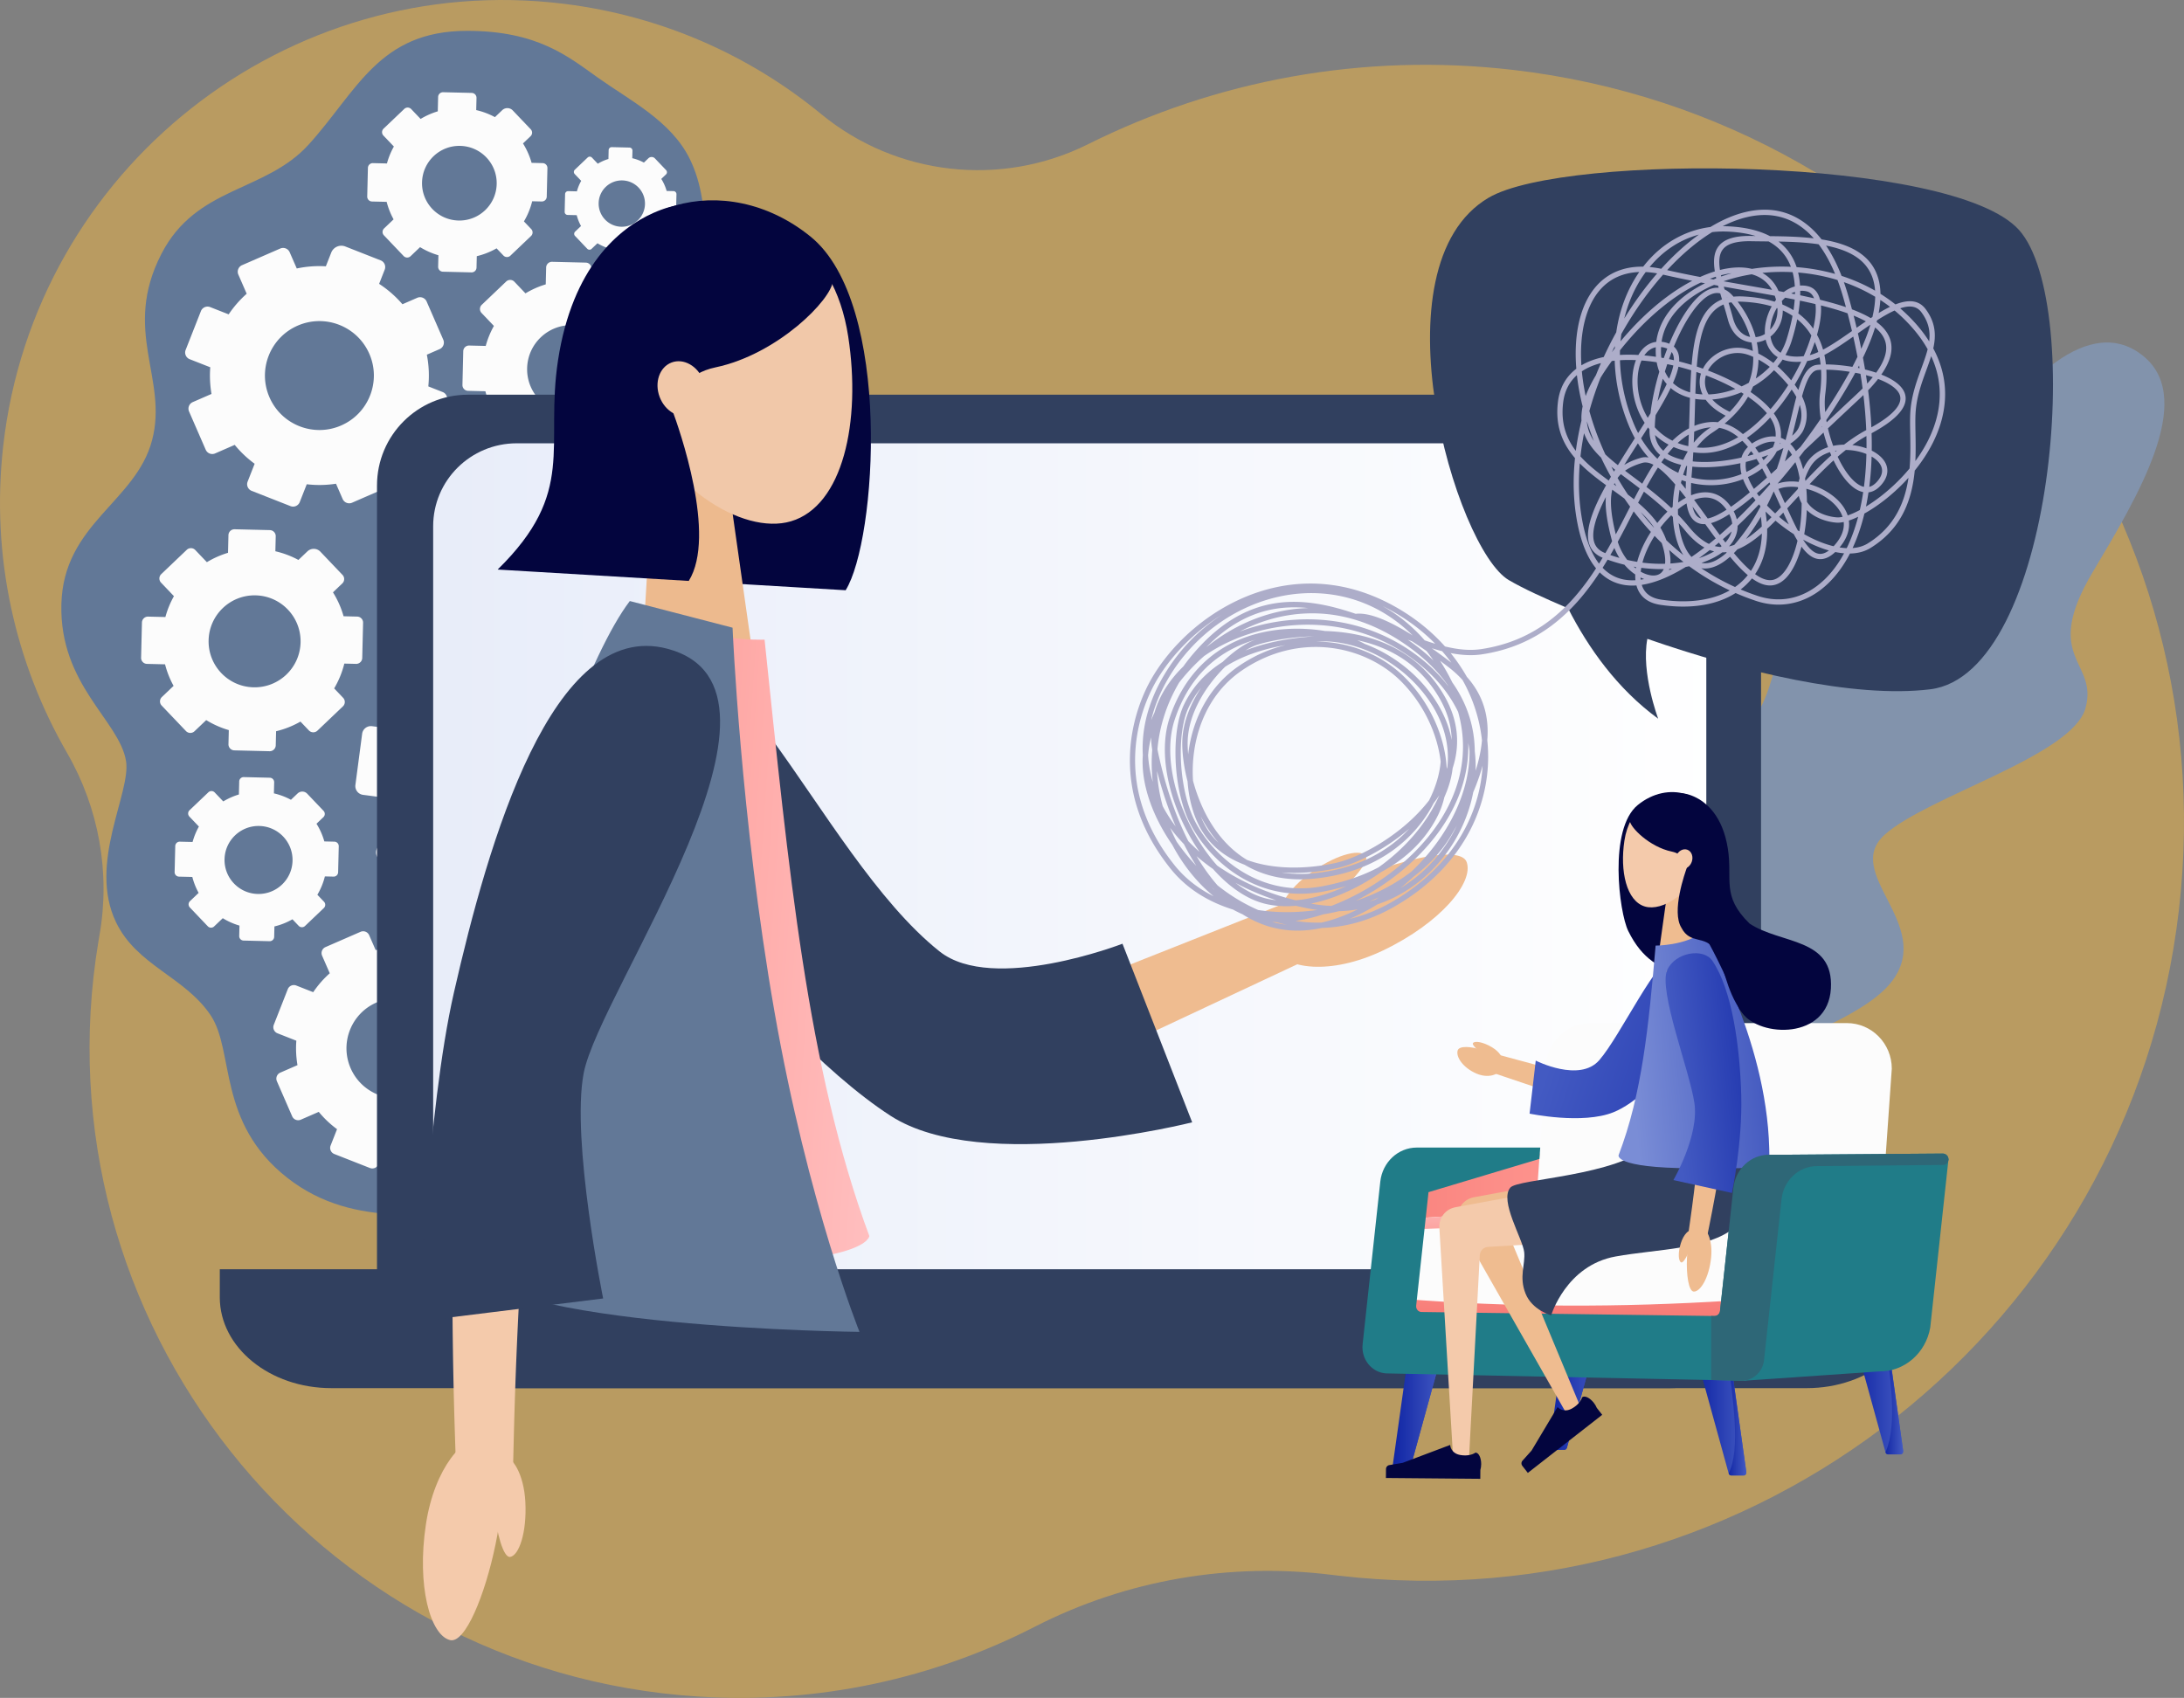 <svg xmlns="http://www.w3.org/2000/svg" width="3695.37" height="2873.33" style="overflow:visible;enable-background:new 0 0 3695.37 2873.33" xml:space="preserve"><rect width="100%" height="100%" fill="#808080" stroke="none"/><style>.st2{fill:#627897}.st3{fill:#fcfcfc}.st4{fill:#31405f}.st6{fill:#efbc90}.st7{fill:#03053e}.st9{fill:#f1c8a9}.st11{fill:#f4caab}.st21{fill:#207c88}</style><path d="M2560.51 118.34c-256.71-29.8-504.5 18.39-719.67 125.79-147.28 73.51-324.45 53.34-451.59-51.22-120.41-99.02-269.42-166.09-435.39-186.5C485.62-51.19 58.25 286.02 5.42 754.83c-21.11 187.37 20.44 367.45 108.01 519.24 53.79 93.23 73.6 202.46 54.92 308.46-.58 3.31-1.15 6.62-1.7 9.94-106.98 641.2 365.81 1236.98 1014.54 1278.6 203.65 13.07 399.13-30.71 569.98-118.3 154.87-79.4 330.14-109.08 502.85-87.59 3.57.44 7.15.88 10.74 1.29 703.64 81.67 1340.27-422.54 1421.94-1126.18S3264.16 200.02 2560.51 118.34z" style="fill:#b99b61"/><path d="M2596.81 2213.42c81.3-9.6 227.94-49.85 281.4-126.92 49.35-71.15-15.33-165.04 20.76-234.56 36.09-69.52 246.39-113.45 304.02-193.68 68.35-95.15-86.57-180.75-13.88-245.87s317.67-133.41 339.65-214.16c21.98-80.75-75.71-82.27 12.3-230.33 74.53-125.38 174.34-289.8 87.37-363.77-92.69-78.83-211.32 48.81-274.37 149.84-81.22 130.15-155.5-13.77-245.29 44.77-81.18 52.93-82.24 360.45-144.54 418.98-62.3 58.54-177.33 8.03-264.19 110.47-86.86 102.45 27.87 271.89-17.8 349.57s-167.56 42.32-232.95 152.59c-65.39 110.29 147.52 383.07 147.52 383.07z" style="fill:#8293ac"/><path class="st2" d="M213.17 1287.44c-11.56-68.33-112.69-128.35-109.32-264.89s125.88-172.86 153.47-277.51c27.59-104.65-51.38-184.86 15.83-315.47 59.23-115.1 175.56-103.84 249.06-184.88C604.2 154.29 640.99 52.2 790.23 52.2c118.78 0 170.31 42.87 221.29 79.14 54.83 39 123.86 73.41 155.39 137.18 42 84.94 19.17 191.16 22.06 268.47 2.82 75.61 16.84 150.24 19.64 300.56 2.75 147.25-8.41 245.62-15.91 354.35-7.46 108.12 11.51 178.34 12.4 267.94.87 87.59-14.72 179.4-11.21 256.48 3.54 77.78 36.55 330-64.89 428.46-92.69 89.96-232.59-75.62-308.27-87.36-78.73-12.21-217.83 27.47-334.57-64.17-119.42-93.74-88.96-214.82-130.04-275.53-44.07-65.13-124.54-83.63-159.78-156.97-48.07-100.07 25.98-219.26 16.83-273.31z"/><path class="st3" d="m925.1 332.88 1.16-48.36a8.29 8.29 0 0 0-8.09-8.49l-18.7-.45a126.33 126.33 0 0 0-14.57-32.86l12.83-12.23a8.283 8.283 0 0 0 .28-11.72l-30.39-31.88c-4.81-5.05-12.8-5.24-17.85-.43l-12.34 11.76c-9.84-5.31-20.46-9.36-31.67-11.93l.49-20.57a8.29 8.29 0 0 0-8.09-8.49l-48.36-1.16a8.29 8.29 0 0 0-8.49 8.09l-.58 24.24a126.252 126.252 0 0 0-29.05 12.89l-15.91-16.69a8.283 8.283 0 0 0-11.72-.28l-35.02 33.37a8.283 8.283 0 0 0-.28 11.72l17.69 18.56c-5.01 8.93-8.98 18.54-11.73 28.66l-23.71-.57a8.29 8.29 0 0 0-8.49 8.09l-1.16 48.36a8.29 8.29 0 0 0 8.09 8.49l24.79.6c2.67 10.44 6.65 20.37 11.74 29.61l-16.09 15.33a8.283 8.283 0 0 0-.28 11.72l33.37 35.02a8.283 8.283 0 0 0 11.72.28l16.09-15.33c9.57 5.89 19.98 10.54 31.02 13.74l-.46 19.34a8.29 8.29 0 0 0 8.09 8.49l48.36 1.16a8.29 8.29 0 0 0 8.49-8.09l.46-19.34a126.43 126.43 0 0 0 33.48-13.26l11.6 12.17a8.283 8.283 0 0 0 11.72.28l35.02-33.37a8.283 8.283 0 0 0 .28-11.72l-12.33-12.94a126 126 0 0 0 13.96-34.1l16.12.39c4.6.1 8.4-3.52 8.51-8.1zm-84.7-21.33c-.84 34.88-29.79 62.48-64.67 61.64-34.88-.84-62.48-29.79-61.64-64.67.84-34.88 29.79-62.48 64.67-61.64 34.88.83 62.48 29.79 61.64 64.67zM907.54 936.08l.96-39.99c.09-3.79-2.9-6.93-6.69-7.02l-15.46-.37c-2.73-9.69-6.81-18.82-12.05-27.17l10.61-10.11a6.858 6.858 0 0 0 .23-9.7l-25.13-26.37c-3.98-4.17-10.59-4.33-14.76-.35l-10.21 9.73c-8.14-4.39-16.92-7.74-26.19-9.86l.41-17.01c.09-3.79-2.9-6.93-6.69-7.02l-39.99-.96a6.852 6.852 0 0 0-7.02 6.69l-.48 20.04c-8.5 2.55-16.56 6.15-24.02 10.66l-13.15-13.8a6.858 6.858 0 0 0-9.7-.23l-28.96 27.6a6.858 6.858 0 0 0-.23 9.7l14.63 15.35c-4.15 7.39-7.43 15.33-9.7 23.7l-19.61-.47a6.852 6.852 0 0 0-7.02 6.69l-.96 39.99a6.852 6.852 0 0 0 6.69 7.02l20.5.49c2.21 8.63 5.5 16.85 9.71 24.49l-13.3 12.68a6.858 6.858 0 0 0-.23 9.7l27.6 28.96a6.858 6.858 0 0 0 9.7.23l13.31-12.68c7.91 4.87 16.52 8.72 25.66 11.37l-.38 15.99a6.852 6.852 0 0 0 6.69 7.02l39.99.96c3.79.09 6.93-2.9 7.02-6.69l.38-15.99c9.83-2.34 19.13-6.07 27.68-10.97l9.59 10.06a6.858 6.858 0 0 0 9.7.23l28.96-27.6a6.858 6.858 0 0 0 .23-9.7l-10.2-10.7c5.14-8.66 9.07-18.14 11.55-28.2l13.33.32c3.77.07 6.91-2.92 7-6.71zm-70.04-17.64c-.69 28.85-24.64 51.67-53.49 50.98-28.85-.69-51.67-24.64-50.98-53.49.69-28.85 24.64-51.67 53.49-50.98 28.85.69 51.67 24.64 50.98 53.49zM1152.33 1713.07l-6.06-40.98a7.1 7.1 0 0 0-8.06-5.99l-15.85 2.34a108.457 108.457 0 0 0-17.07-25.61l9.05-12.19a7.105 7.105 0 0 0-1.47-9.94l-30.28-22.49c-4.79-3.56-11.57-2.56-15.12 2.23l-8.71 11.72c-9.07-3.05-18.63-4.92-28.46-5.46l-2.58-17.43a7.1 7.1 0 0 0-8.06-5.99l-40.98 6.06a7.1 7.1 0 0 0-5.99 8.06l3.03 20.54c-8.23 4.1-15.82 9.19-22.64 15.1l-15.85-11.77a7.105 7.105 0 0 0-9.94 1.47l-24.7 33.26a7.105 7.105 0 0 0 1.47 9.94l17.63 13.09c-2.93 8.27-4.88 16.95-5.73 25.89l-20.1 2.97a7.1 7.1 0 0 0-5.99 8.06l6.06 40.98a7.1 7.1 0 0 0 8.06 5.99l21.01-3.1c3.78 8.42 8.57 16.23 14.21 23.28l-11.35 15.28a7.105 7.105 0 0 0 1.47 9.94l33.26 24.7a7.105 7.105 0 0 0 9.94-1.47l11.35-15.28c8.93 3.58 18.4 5.99 28.18 7.08l2.42 16.39a7.1 7.1 0 0 0 8.06 5.99l40.98-6.06a7.1 7.1 0 0 0 5.99-8.06l-2.42-16.39c9.62-4.12 18.46-9.56 26.32-16.06l11.56 8.58a7.105 7.105 0 0 0 9.94-1.47l24.7-33.26a7.105 7.105 0 0 0-1.47-9.94l-12.29-9.13c3.72-9.75 6.06-20.11 6.82-30.81l13.66-2.02c3.89-.55 6.57-4.16 6-8.04zm-74.59-5.68c4.37 29.56-16.06 57.07-45.62 61.43-29.56 4.37-57.07-16.06-61.43-45.62-4.37-29.56 16.06-57.07 45.62-61.43 29.56-4.37 57.07 16.06 61.43 45.62zM572.12 1476.13l1.06-44.05c.1-4.17-3.2-7.63-7.37-7.73l-17.03-.41c-3-10.67-7.5-20.73-13.27-29.93l11.68-11.14c3.02-2.88 3.13-7.66.26-10.68l-27.67-29.04c-4.38-4.6-11.66-4.77-16.25-.39l-11.24 10.71a114.91 114.91 0 0 0-28.84-10.86l.45-18.74c.1-4.17-3.2-7.63-7.37-7.73l-44.05-1.06c-4.17-.1-7.63 3.2-7.73 7.37l-.53 22.07c-9.37 2.81-18.24 6.78-26.46 11.74l-14.49-15.2c-2.88-3.02-7.66-3.13-10.68-.26l-31.89 30.4c-3.02 2.88-3.13 7.66-.26 10.68l16.11 16.91c-4.57 8.13-8.18 16.88-10.68 26.1l-21.6-.52c-4.17-.1-7.63 3.2-7.73 7.37l-1.06 44.05c-.1 4.17 3.2 7.63 7.37 7.73l22.58.54c2.44 9.51 6.05 18.55 10.69 26.97l-14.65 13.96c-3.02 2.88-3.13 7.66-.26 10.68l30.4 31.89c2.88 3.02 7.66 3.13 10.68.26l14.65-13.97c8.71 5.36 18.2 9.6 28.26 12.52l-.42 17.62c-.1 4.17 3.2 7.63 7.37 7.73l44.05 1.06c4.17.1 7.63-3.2 7.73-7.37l.42-17.62c10.82-2.58 21.07-6.68 30.49-12.08l10.56 11.08c2.88 3.02 7.66 3.13 10.68.26l31.89-30.4c3.02-2.88 3.13-7.66.26-10.68L537 1514.18a114.96 114.96 0 0 0 12.72-31.05l14.68.35c4.16.12 7.62-3.18 7.72-7.35zm-77.14-19.43c-.76 31.77-27.14 56.9-58.9 56.14-31.77-.76-56.9-27.14-56.14-58.9.76-31.77 27.14-56.9 58.9-56.14 31.77.76 56.9 27.13 56.14 58.9zM1141.08 651.82l1.37-57.1c.13-5.41-4.15-9.89-9.55-10.02l-22.08-.53a148.974 148.974 0 0 0-17.2-38.8l15.15-14.44c3.91-3.73 4.06-9.93.33-13.84l-35.88-37.65c-5.68-5.96-15.11-6.19-21.07-.51l-14.57 13.89a148.49 148.49 0 0 0-37.39-14.08l.58-24.29c.13-5.41-4.15-9.89-9.55-10.02l-57.1-1.37c-5.41-.13-9.89 4.15-10.02 9.55l-.69 28.62a148.955 148.955 0 0 0-34.3 15.22l-18.78-19.71c-3.73-3.91-9.93-4.06-13.84-.33l-41.35 39.41c-3.91 3.73-4.06 9.93-.33 13.84l20.89 21.92a149.043 149.043 0 0 0-13.85 33.84l-28-.67c-5.41-.13-9.89 4.15-10.02 9.55l-1.37 57.1c-.13 5.41 4.15 9.89 9.55 10.02l29.27.7a149.18 149.18 0 0 0 13.86 34.96l-19 18.1c-3.91 3.73-4.06 9.93-.33 13.84l39.41 41.35c3.73 3.91 9.93 4.06 13.84.33l19-18.11a149.003 149.003 0 0 0 36.63 16.23l-.55 22.84c-.13 5.41 4.15 9.89 9.55 10.02l57.1 1.37c5.41.13 9.89-4.15 10.02-9.55l.55-22.84c14.03-3.34 27.31-8.66 39.53-15.66l13.69 14.37c3.73 3.91 9.93 4.06 13.84.33l41.35-39.41c3.91-3.73 4.06-9.93.33-13.84l-14.56-15.28c7.33-12.37 12.94-25.9 16.49-40.26l19.03.46c5.4.14 9.89-4.14 10.02-9.55zm-100.01-25.19c-.99 41.19-35.18 73.77-76.37 72.78-41.19-.99-73.77-35.18-72.78-76.37.99-41.19 35.18-73.77 76.37-72.78 41.18.99 73.77 35.18 72.78 76.37zM612.91 1113.47l1.43-59.57c.14-5.64-4.33-10.32-9.97-10.46l-23.04-.55a155.774 155.774 0 0 0-17.94-40.48l15.8-15.06c4.08-3.89 4.24-10.36.35-14.44l-37.43-39.28c-5.93-6.22-15.77-6.45-21.98-.53l-15.2 14.49a154.934 154.934 0 0 0-39.01-14.69l.61-25.34c.14-5.64-4.33-10.32-9.97-10.46l-59.57-1.43c-5.64-.14-10.32 4.33-10.46 9.97l-.72 29.86c-12.67 3.8-24.67 9.16-35.78 15.88l-19.59-20.56c-3.89-4.08-10.36-4.24-14.44-.35l-43.14 41.11c-4.08 3.89-4.24 10.36-.35 14.44l21.79 22.87a155.27 155.27 0 0 0-14.45 35.3l-29.21-.7c-5.64-.14-10.32 4.33-10.46 9.97l-1.43 59.57c-.14 5.64 4.33 10.32 9.97 10.46l30.54.73c3.29 12.86 8.19 25.09 14.46 36.47l-19.82 18.89c-4.08 3.89-4.24 10.36-.35 14.44l41.11 43.14c3.89 4.08 10.36 4.24 14.44.35l19.82-18.89a155.302 155.302 0 0 0 38.22 16.93l-.57 23.83c-.14 5.64 4.33 10.32 9.97 10.46l59.57 1.43c5.64.14 10.32-4.33 10.46-9.97l.57-23.83c14.64-3.49 28.5-9.04 41.24-16.34l14.28 14.99c3.89 4.08 10.36 4.24 14.44.35l43.14-41.11c4.08-3.89 4.24-10.36.35-14.44l-15.19-15.94c7.65-12.91 13.5-27.02 17.2-42l19.85.48c5.64.12 10.32-4.35 10.46-9.99zm-104.34-26.28c-1.03 42.97-36.7 76.97-79.67 75.93-42.97-1.03-76.97-36.7-75.93-79.67 1.03-42.97 36.7-76.97 79.67-75.93 42.97 1.03 76.97 36.7 75.93 79.67zM1143.86 933.19l.72-30c.07-2.84-2.18-5.2-5.02-5.27l-11.6-.28a78.47 78.47 0 0 0-9.04-20.39l7.96-7.59a5.129 5.129 0 0 0 .17-7.27l-18.85-19.78c-2.98-3.13-7.94-3.25-11.07-.27l-7.66 7.3c-6.1-3.29-12.69-5.8-19.65-7.4l.31-12.76c.07-2.84-2.18-5.2-5.02-5.27l-30-.72a5.148 5.148 0 0 0-5.27 5.02l-.36 15.04a78.174 78.174 0 0 0-18.02 8l-9.87-10.35a5.129 5.129 0 0 0-7.27-.17l-21.73 20.71a5.129 5.129 0 0 0-.17 7.27l10.98 11.52a78.365 78.365 0 0 0-7.28 17.78l-14.71-.35a5.148 5.148 0 0 0-5.27 5.02l-.72 30a5.148 5.148 0 0 0 5.02 5.27l15.38.37a78.209 78.209 0 0 0 7.28 18.37l-9.98 9.51a5.129 5.129 0 0 0-.17 7.27l20.71 21.73a5.129 5.129 0 0 0 7.27.17l9.98-9.51a78.356 78.356 0 0 0 19.25 8.53l-.29 12a5.148 5.148 0 0 0 5.02 5.27l30 .72c2.84.07 5.2-2.18 5.27-5.02l.29-12a78.327 78.327 0 0 0 20.77-8.23l7.19 7.55a5.129 5.129 0 0 0 7.27.17l21.73-20.71a5.129 5.129 0 0 0 .17-7.27l-7.65-8.03c3.85-6.5 6.8-13.61 8.66-21.15l10 .24c2.84.05 5.2-2.2 5.27-5.04zm-52.55-13.23c-.52 21.64-18.48 38.76-40.13 38.24-21.64-.52-38.76-18.49-38.24-40.13.52-21.64 18.48-38.76 40.13-38.24 21.64.52 38.76 18.49 38.24 40.13zM1120.58 1994.72l.78-32.54c.07-3.08-2.36-5.64-5.44-5.71l-12.58-.3a85.1 85.1 0 0 0-9.8-22.11l8.63-8.23a5.579 5.579 0 0 0 .19-7.89l-20.44-21.45c-3.24-3.4-8.61-3.52-12.01-.29l-8.3 7.91a84.86 84.86 0 0 0-21.31-8.03l.33-13.84c.07-3.08-2.36-5.64-5.44-5.71l-32.54-.78c-3.08-.07-5.64 2.36-5.71 5.44l-.39 16.31a84.86 84.86 0 0 0-19.54 8.67l-10.7-11.23a5.579 5.579 0 0 0-7.89-.19l-23.56 22.45a5.579 5.579 0 0 0-.19 7.89l11.9 12.49a84.924 84.924 0 0 0-7.89 19.28l-15.95-.38c-3.08-.07-5.64 2.36-5.71 5.44l-.78 32.54c-.07 3.08 2.36 5.64 5.44 5.71l16.68.4a84.73 84.73 0 0 0 7.9 19.92l-10.82 10.32a5.579 5.579 0 0 0-.19 7.89l22.45 23.56a5.579 5.579 0 0 0 7.89.19l10.83-10.32a85.25 85.25 0 0 0 20.87 9.25l-.31 13.01c-.07 3.08 2.36 5.64 5.44 5.71l32.54.78c3.08.07 5.64-2.36 5.71-5.44l.31-13.01a85.319 85.319 0 0 0 22.52-8.92l7.8 8.19a5.579 5.579 0 0 0 7.89.19l23.56-22.45a5.579 5.579 0 0 0 .19-7.89l-8.3-8.71a84.857 84.857 0 0 0 9.4-22.94l10.84.26c3.07.08 5.63-2.36 5.7-5.44zm-56.98-14.36c-.56 23.47-20.05 42.04-43.52 41.47-23.47-.56-42.04-20.05-41.47-43.52.56-23.47 20.05-42.04 43.52-41.47 23.46.57 42.03 20.06 41.47 43.52zM1143.86 358.7l.72-30c.07-2.84-2.18-5.2-5.02-5.27l-11.6-.28a78.47 78.47 0 0 0-9.04-20.39l7.96-7.59a5.129 5.129 0 0 0 .17-7.27l-18.85-19.78c-2.98-3.13-7.94-3.25-11.07-.27l-7.66 7.3a77.943 77.943 0 0 0-19.65-7.4l.31-12.76c.07-2.84-2.18-5.2-5.02-5.27l-30-.72a5.148 5.148 0 0 0-5.27 5.02l-.36 15.04a78.174 78.174 0 0 0-18.02 8l-9.87-10.35a5.129 5.129 0 0 0-7.27-.17l-21.73 20.71a5.129 5.129 0 0 0-.17 7.27l10.98 11.52a78.365 78.365 0 0 0-7.28 17.78l-14.71-.35a5.148 5.148 0 0 0-5.27 5.02l-.72 30a5.148 5.148 0 0 0 5.02 5.27l15.38.37a78.209 78.209 0 0 0 7.28 18.37l-9.98 9.51a5.129 5.129 0 0 0-.17 7.27l20.71 21.73a5.129 5.129 0 0 0 7.27.17l9.98-9.51a78.356 78.356 0 0 0 19.25 8.53l-.29 12a5.148 5.148 0 0 0 5.02 5.27l30 .72c2.84.07 5.2-2.18 5.27-5.02l.29-12a78.327 78.327 0 0 0 20.77-8.23l7.19 7.55a5.129 5.129 0 0 0 7.27.17l21.73-20.71a5.129 5.129 0 0 0 .17-7.27l-7.65-8.03c3.85-6.5 6.8-13.61 8.66-21.15l10 .24c2.84.05 5.2-2.2 5.27-5.04zm-52.55-13.24c-.52 21.64-18.48 38.76-40.13 38.24-21.64-.52-38.76-18.48-38.24-40.13.52-21.64 18.48-38.76 40.13-38.24 21.64.53 38.76 18.49 38.24 40.13zM750.05 574.92l-28.18-64.68c-2.67-6.12-9.8-8.92-15.92-6.26l-25.01 10.9a184.408 184.408 0 0 0-39.46-34.51l9.45-24.06c2.44-6.22-.62-13.24-6.83-15.68l-59.79-23.5c-9.46-3.72-20.15.94-23.87 10.4l-9.1 23.14c-16.27-.97-32.81.2-49.21 3.68l-11.99-27.51c-2.67-6.12-9.8-8.92-15.92-6.26l-64.68 28.18c-6.12 2.67-8.92 9.8-6.26 15.92l14.12 32.41a184.188 184.188 0 0 0-30.5 34.9l-31.29-12.3c-6.22-2.44-13.24.62-15.68 6.83l-25.81 65.66c-2.44 6.22.62 13.24 6.83 15.68l34.81 13.68c-1.14 14.89-.48 30.04 2.1 45.11l-31.71 13.82c-6.12 2.67-8.92 9.8-6.26 15.92l28.18 64.68c2.67 6.12 9.8 8.92 15.92 6.26l33.15-14.45a184.196 184.196 0 0 0 33.72 31.95L419 815c-2.44 6.22.62 13.24 6.83 15.68l65.66 25.81c6.22 2.44 13.24-.62 15.68-6.83l11.86-30.17c16.27 1.91 32.9 1.67 49.48-.89l11.27 25.87c2.67 6.12 9.8 8.92 15.92 6.26l64.68-28.18c6.12-2.67 8.92-9.8 6.26-15.92l-11.27-25.87a184.066 184.066 0 0 0 36.13-38.11l22.82 8.97c6.22 2.44 13.24-.62 15.68-6.83l25.81-65.66c2.44-6.22-.62-13.24-6.83-15.68l-24.26-9.54c1.78-17.68 1.02-35.75-2.48-53.68l21.55-9.39c6.12-2.67 8.92-9.8 6.26-15.92zm-125.14 23.83c20.33 46.65-1.01 100.95-47.66 121.28s-100.95-1.01-121.28-47.66 1.01-100.95 47.66-121.28 100.95 1.01 121.28 47.66zM862.93 1718.41l-25.84-59.3c-2.45-5.61-8.98-8.18-14.6-5.74l-22.93 9.99a169 169 0 0 0-36.18-31.64l8.67-22.06c2.24-5.7-.56-12.14-6.26-14.38l-54.82-21.54c-8.68-3.41-18.47.86-21.88 9.54l-8.34 21.22c-14.92-.89-30.09.18-45.12 3.38l-10.99-25.23c-2.45-5.61-8.98-8.18-14.6-5.74l-59.3 25.84c-5.61 2.45-8.18 8.98-5.74 14.6l12.95 29.72a169.094 169.094 0 0 0-27.97 32l-28.69-11.28c-5.7-2.24-12.14.56-14.38 6.26l-23.66 60.21c-2.24 5.7.56 12.14 6.26 14.38l31.91 12.54c-1.05 13.66-.44 27.54 1.92 41.36l-29.08 12.67c-5.61 2.45-8.18 8.98-5.74 14.6l25.84 59.3c2.45 5.61 8.98 8.18 14.6 5.74l30.4-13.24a168.879 168.879 0 0 0 30.92 29.29l-10.87 27.66c-2.24 5.7.56 12.14 6.26 14.38l60.21 23.66c5.7 2.24 12.14-.56 14.38-6.26l10.87-27.66c14.92 1.75 30.17 1.53 45.37-.82l10.33 23.72c2.45 5.61 8.98 8.18 14.6 5.74l59.3-25.84c5.61-2.45 8.18-8.98 5.74-14.6l-10.33-23.72a168.561 168.561 0 0 0 33.12-34.95l20.92 8.22c5.7 2.24 12.14-.56 14.38-6.26l23.66-60.21c2.24-5.7-.56-12.14-6.26-14.38l-22.25-8.74c1.63-16.21.93-32.78-2.28-49.22l19.76-8.61c5.61-2.45 8.18-8.98 5.74-14.6zm-114.74 21.85c18.64 42.77-.93 92.56-43.7 111.2s-92.56-.93-111.2-43.7.93-92.56 43.7-111.2c42.78-18.64 92.56.93 111.2 43.7zM1119.43 1177.55l-53.12-69.23c-5.03-6.55-14.42-7.79-20.97-2.76l-26.77 20.54a227.725 227.725 0 0 0-57.66-29.65l4.17-31.7c1.08-8.19-4.69-15.7-12.88-16.78l-78.77-10.37c-12.47-1.64-23.91 7.14-25.55 19.6l-4.01 30.49a227.657 227.657 0 0 0-57.97 19.1l-22.6-29.45c-5.03-6.55-14.42-7.79-20.97-2.76l-69.23 53.12c-6.55 5.03-7.79 14.42-2.76 20.97l26.62 34.69a227.875 227.875 0 0 0-26.2 50.99l-41.23-5.43c-8.19-1.08-15.7 4.69-16.78 12.88l-11.39 86.51c-1.08 8.19 4.69 15.7 12.88 16.78l45.86 6.04c3.07 18.22 8.38 36.2 15.97 53.52l-33.94 26.05c-6.55 5.03-7.79 14.42-2.76 20.97l53.12 69.23c5.03 6.55 14.42 7.79 20.97 2.76l35.48-27.23a227.889 227.889 0 0 0 50 28.29l-5.23 39.75c-1.08 8.19 4.69 15.7 12.88 16.78l86.51 11.39c8.19 1.08 15.7-4.69 16.78-12.88l5.23-39.75c20.1-2.56 39.99-7.82 59.13-15.83l21.25 27.69c5.03 6.55 14.42 7.79 20.97 2.76l69.23-53.12c6.55-5.03 7.79-14.42 2.76-20.97l-21.25-27.69a227.372 227.372 0 0 0 31.99-56.52l30.06 3.96c8.19 1.08 15.7-4.69 16.78-12.88l11.39-86.51c1.08-8.19-4.69-15.7-12.88-16.78l-31.97-4.21a227.527 227.527 0 0 0-18.99-63.69l23.07-17.7c6.58-5.02 7.81-14.41 2.78-20.97zm-143.09 65.93c38.32 49.93 28.9 121.47-21.03 159.78s-121.47 28.9-159.79-21.03c-38.31-49.93-28.9-121.47 21.03-159.78 49.94-38.31 121.48-28.9 159.79 21.03z"/><g><path class="st4" d="M2826.01 667.97H791.61c-84.91 0-153.73 68.82-153.73 153.73v1373.71c0 84.9 68.82 153.73 153.73 153.73h2034.4c84.9 0 153.73-68.82 153.73-153.73V821.69c0-84.9-68.83-153.72-153.73-153.72z"/><linearGradient id="SVGID_1_" gradientUnits="userSpaceOnUse" x1="2924.908" y1="1517.869" x2="655.669" y2="1517.869"><stop offset="0" style="stop-color:#fff"/><stop offset="1" style="stop-color:#e7ecf9"/></linearGradient><path d="M2887.1 890.58v1254.58c0 11.12-1.31 21.94-3.77 32.31-14.69 61.97-70.75 108.08-137.65 108.08H874.33c-78.11 0-141.41-62.85-141.41-140.39V890.58c0-77.54 63.29-140.39 141.41-140.39h1871.35c78.09-.01 141.42 62.85 141.42 140.39z" style="fill:url(#SVGID_1_)"/><path class="st4" d="M371.88 2147.98v47.43c0 84.9 84.47 153.73 188.65 153.73H3057.1c104.19 0 188.65-68.83 188.65-153.73v-47.42H371.88z"/><g><path class="st6" d="m1194.95 1131.9 471.7 653.45-84.38-22.22 541.82-214.85 49.21-19.51 40.7 94.17-47.93 22.47-527.74 247.44c-29.09 13.64-62.93 4.87-82.06-19.26l-2.33-2.96-500.65-631.54 141.66-107.19z"/><path class="st6" d="M2481.64 1458.89c12.34 34.24-43.78 102.81-141.26 149.45-89.87 43-166.94 31.14-182.2-2.32-34.09-74.73 304.37-200.09 323.46-147.13z"/><path class="st4" d="m1899.26 1597.05 117.93 302.24s-353.79 89.97-510.12-10.91c-219.32-141.52-598.94-621.51-451.76-759.55 163.45-153.29 324.16 314.28 534.56 481.34 90.2 71.62 309.39-13.12 309.39-13.12z"/><path class="st6" d="M2310.41 1447.68c-10.8-11.81-53.17-.61-97.22 32.59-40.61 30.61-55.56 66.1-45.83 79.03 21.74 28.87 159.75-93.35 143.05-111.62z"/><path class="st7" d="m1430.85 998.87-323.35-19.23c-93-187.56-125.03-331.11-102.44-477.99 24.22-157.54 220.99-219.15 366.46-101.21 139.37 112.98 111.81 514.49 59.33 598.43z"/><path style="fill:#edba8e" d="m1270.18 1084.29-181.4-10.79 20.64-347.01 110.85 6.59z"/><path class="st9" d="M1435.21 569.58c22.19 144.26-9.01 286.55-96.85 312.59-82.4 24.43-217.78-61.19-273.45-205.81-58.61-152.26-19.1-261.1 102.79-295.26 129.47-36.29 243.19 30.35 267.51 188.48z"/><path class="st7" d="M1211.27 344.73c-41.24-2.45-69.72-.44-105.94 15.68-58.21 25.9-136.86 91.37-161.08 248.91-22.59 146.89 32.27 222.7-102.21 354.53l323.35 19.23c47.87-76.57-16.51-258.54-28.18-289.9 10.79-29.23 24.4-61.19 73.41-71.48 105.17-22.07 196.78-114.93 198.66-146.48s-87.6-123.92-198.01-130.49z"/><ellipse transform="rotate(-20.744 1152.946 657.802)" class="st9" cx="1153.07" cy="657.85" rx="39.5" ry="47.4"/><linearGradient id="SVGID_2_" gradientUnits="userSpaceOnUse" x1="1539.111" y1="1611.914" x2="950.899" y2="1572.035"><stop offset="0" style="stop-color:#ffc1c2"/><stop offset="1" style="stop-color:#fe958f"/></linearGradient><path d="M1095.81 1026.06s-293.05 495.37-233.39 1023.77c0 0-25.48 88.17 307.35 89.64 301.12 1.33 301.12-47.86 301.12-47.86-105.26-283.56-136.6-622.69-177.22-1009.11 0-.01-124.32 5.16-197.86-56.44z" style="fill:url(#SVGID_2_)"/><path class="st2" d="M1239.51 1062.24s13.47 320.67 70.64 648.28 144.15 543.41 144.15 543.41-621.84-6.11-677.65-119.74c-64.59-131.52 155.7-941.74 289-1117.05l173.86 45.1z"/><path class="st11" d="M1158.26 1267.64c-47.69 89.12-93.77 181.99-135.82 274.61-20.98 46.45-41.05 93.16-59.22 140-18.09 46.74-34.6 94-45.95 139.53a525.022 525.022 0 0 0-7.03 33.37l-5.65 36.69c-3.27 24.89-6.39 49.91-8.94 75.28-5.19 50.67-9.23 101.9-12.66 153.28-6.58 102.75-11.03 206.52-13.57 309.48l-1.22 49.81-96.76.79-1.61-49.79c-3.41-105.09-4.87-209.41-4.15-314.59.51-52.57 1.65-105.26 4.04-158.35 1.15-26.52 2.93-53.28 4.92-80.14l3.92-40.75c1.77-14.63 4.08-29.39 6.76-43.41 10.98-56.11 26.46-108.09 43.23-159.32 16.86-51.12 35.35-101.07 54.67-150.52 38.98-99.02 80.52-194.99 126.08-291.86l35.6-75.68 152.83 77.86-39.47 73.71z"/><path class="st11" d="M863.16 2634.75c14.9-2.2 28.47-41.16 25.75-93-2.5-47.8-22.32-78.14-37.53-77.36-33.97 1.76-11.27 173.77 11.78 170.36z"/><path class="st4" d="m1020.56 2197.4-310.97 38.47s12.31-353.59 58.43-556.04c57.97-254.49 166.1-633.64 361.17-582 254.92 67.48-114.89 578.28-141.59 718.31-21.57 113.14 32.96 381.26 32.96 381.26z"/><path class="st11" d="M761.35 2775.48c-33.2-8.43-56.52-91.15-40.71-195.72 14.58-96.4 64.96-152.77 99.12-147.14 76.29 12.58-7.06 355.9-58.41 342.86z"/></g></g><g><linearGradient id="SVGID_3_" gradientUnits="userSpaceOnUse" x1="9916.654" y1="2383.433" x2="10002.198" y2="2383.433" gradientTransform="matrix(-1 0 0 1 12358.185 0)"><stop offset="0" style="stop-color:#435ac2"/><stop offset="1" style="stop-color:#0f24a4"/></linearGradient><path d="M2437.39 2277.82h-48.98c-2.02 0-3.74 1.76-4.08 4.17l-28.27 201.21c-.43 3.06 1.52 5.85 4.08 5.85h21.79c1.78 0 3.37-1.38 3.93-3.42l55.47-201.21c.88-3.25-1.12-6.6-3.94-6.6z" style="fill:url(#SVGID_3_)"/><linearGradient id="SVGID_4_" gradientUnits="userSpaceOnUse" x1="9403.353" y1="2391.256" x2="9488.897" y2="2391.256" gradientTransform="matrix(-1 0 0 1 12358.185 0)"><stop offset="0" style="stop-color:#435ac2"/><stop offset="1" style="stop-color:#0f24a4"/></linearGradient><path d="M2873.43 2285.64h48.98c2.02 0 3.74 1.76 4.08 4.17l28.27 201.21c.43 3.06-1.52 5.85-4.08 5.85h-21.79c-1.78 0-3.37-1.38-3.93-3.42l-55.47-201.21c-.88-3.25 1.11-6.6 3.94-6.6z" style="fill:url(#SVGID_4_)"/><linearGradient id="SVGID_5_" gradientUnits="userSpaceOnUse" x1="9651.243" y1="2347.753" x2="9736.787" y2="2347.753" gradientTransform="matrix(-1 0 0 1 12358.185 0)"><stop offset="0" style="stop-color:#435ac2"/><stop offset="1" style="stop-color:#0f24a4"/></linearGradient><path d="M2702.8 2242.14h-48.98c-2.02 0-3.74 1.76-4.08 4.17l-28.27 201.21c-.43 3.06 1.52 5.85 4.08 5.85h21.79c1.78 0 3.37-1.38 3.93-3.42l55.47-201.21c.88-3.25-1.12-6.6-3.94-6.6z" style="fill:url(#SVGID_5_)"/><linearGradient id="SVGID_6_" gradientUnits="userSpaceOnUse" x1="9137.941" y1="2355.576" x2="9223.486" y2="2355.576" gradientTransform="matrix(-1 0 0 1 12358.185 0)"><stop offset="0" style="stop-color:#435ac2"/><stop offset="1" style="stop-color:#0f24a4"/></linearGradient><path d="M3138.84 2249.96h48.98c2.02 0 3.74 1.76 4.08 4.17l28.27 201.21c.43 3.06-1.52 5.85-4.08 5.85h-21.79c-1.78 0-3.37-1.38-3.93-3.42l-55.47-201.21c-.88-3.25 1.12-6.6 3.94-6.6z" style="fill:url(#SVGID_6_)"/><linearGradient id="SVGID_7_" gradientUnits="userSpaceOnUse" x1="9916.654" y1="2383.433" x2="10002.198" y2="2383.433" gradientTransform="matrix(-1 0 0 1 12358.185 0)"><stop offset="0" style="stop-color:#435ac2"/><stop offset="1" style="stop-color:#0f24a4"/></linearGradient><path d="M2437.39 2277.82c-25.5 86.04-45.13 181.36-81.34 205.38-.43 3.06 1.52 5.85 4.08 5.85h21.79c1.78 0 3.37-1.38 3.93-3.42l55.47-201.21c.89-3.25-1.11-6.6-3.93-6.6z" style="fill:url(#SVGID_7_)"/><linearGradient id="SVGID_8_" gradientUnits="userSpaceOnUse" x1="9403.353" y1="2391.256" x2="9435.768" y2="2391.256" gradientTransform="matrix(-1 0 0 1 12358.185 0)"><stop offset="0" style="stop-color:#435ac2"/><stop offset="1" style="stop-color:#0f24a4"/></linearGradient><path d="M2922.42 2285.64c2.02 0 3.74 1.76 4.08 4.17l28.27 201.21c.43 3.06-1.52 5.85-4.08 5.85h-21.79c-1.78 0-3.37-1.38-3.93-3.42 20.69-41.66 7.01-124.21-2.55-207.81z" style="fill:url(#SVGID_8_)"/><linearGradient id="SVGID_9_" gradientUnits="userSpaceOnUse" x1="9651.243" y1="2347.753" x2="9736.787" y2="2347.753" gradientTransform="matrix(-1 0 0 1 12358.185 0)"><stop offset="0" style="stop-color:#435ac2"/><stop offset="1" style="stop-color:#0f24a4"/></linearGradient><path d="M2702.8 2242.14c-23.84 84.55-41.65 171.24-81.34 205.38-.43 3.06 1.52 5.85 4.08 5.85h21.79c1.78 0 3.37-1.38 3.93-3.42l55.47-201.21c.89-3.25-1.11-6.6-3.93-6.6z" style="fill:url(#SVGID_9_)"/><linearGradient id="SVGID_10_" gradientUnits="userSpaceOnUse" x1="9137.941" y1="2355.576" x2="9170.357" y2="2355.576" gradientTransform="matrix(-1 0 0 1 12358.185 0)"><stop offset="0" style="stop-color:#435ac2"/><stop offset="1" style="stop-color:#0f24a4"/></linearGradient><path d="M3187.83 2249.96c2.02 0 3.74 1.76 4.08 4.17l28.27 201.21c.43 3.06-1.52 5.85-4.08 5.85h-21.79c-1.78 0-3.37-1.38-3.93-3.42 20.86-49.28 8.17-125.64-2.55-207.81z" style="fill:url(#SVGID_10_)"/><linearGradient id="SVGID_11_" gradientUnits="userSpaceOnUse" x1="9710.513" y1="2131.96" x2="10110.316" y2="2131.96" gradientTransform="matrix(-1 0 0 1 12358.185 0)"><stop offset="0" style="stop-color:#fe958f"/><stop offset="1" style="stop-color:#f77c77"/></linearGradient><path d="m2594.95 2311.78-236.63-3.51c-18.38-.27-32.51-16.06-30.41-33.98l34.66-295.15c1.81-15.39 15.09-27 30.88-27h236.61c18.56 0 32.98 15.85 30.88 33.94l-34.64 298.67c-1.8 15.58-15.36 27.27-31.35 27.03z" style="fill:url(#SVGID_11_)"/><path class="st3" d="M2595.33 2093.07H3181l19.95-284.59c0-42.58-34.04-77.1-76.04-77.1h-433.59c-41.99 0-76.04 34.52-76.04 77.1l-19.95 284.59z"/><path class="st21" d="m3179.72 2320.81-227.74 15.77c-1.35-.02-2.36-1.31-2.12-2.7l63.57-362.94c.19-1.07 1.07-1.86 2.11-1.88l279.05-9.21c1.4-.03 2.47 1.32 2.18 2.75l-30.75 283.86c-7.53 43.57-44.04 75.02-86.3 74.35z"/><path class="st3" d="m2369.71 2222.36 554.8 3.99 12.81-168.22c-187.1-12.26-372.41-9.35-556.39 4.86l-11.22 159.37z"/><linearGradient id="SVGID_12_" gradientUnits="userSpaceOnUse" x1="9711.093" y1="2115.376" x2="9709.821" y2="2227.314" gradientTransform="matrix(-1 0 0 1 12358.185 0)"><stop offset="0" style="stop-color:#fe958f"/><stop offset="1" style="stop-color:#f77c77"/></linearGradient><path d="m2926.61 2201.2-1.96 28.38-554.87-5.71 1.66-25.96c186.49 14.9 371.42 14.75 555.17 3.29z" style="fill:url(#SVGID_12_)"/><linearGradient id="SVGID_13_" gradientUnits="userSpaceOnUse" x1="9699.679" y1="2023.89" x2="9699.679" y2="2216.11" gradientTransform="matrix(-1 0 0 1 12358.185 0)"><stop offset="0" style="stop-color:#ffc1c2"/><stop offset=".25" style="stop-color:#fca7a5"/><stop offset=".536" style="stop-color:#f98f8c"/><stop offset=".794" style="stop-color:#f8817c"/><stop offset="1" style="stop-color:#f77c77"/></linearGradient><path d="m2379.69 2080.71 1.25-17.72c183.97-14.2 369.28-17.11 556.39-4.86l-1.32 17.36c-191.95-4.88-377.54-1.51-556.32 5.22z" style="fill:url(#SVGID_13_)"/><path class="st21" d="m2417.07 2017.49-20.88 192.11c-.6 5.49 3.34 10.38 8.61 10.68l495.85 6.79c4.85.28 9.08-3.45 9.63-8.51l22.62-208.19c3.48-32.04 29.36-56.24 60.15-56.24h29.5l264.6-1.95c4.57 0 8.81 3.27 9.54 8 .94 6.02-3.48 11.23-9.05 11.23l-213.14 1.95c-30.79 0-56.67 24.2-60.15 56.24l-29.54 271.86c-2.26 20.8-19.61 36.15-39.57 35.01l-599.87-12.27c-24.35-1.39-42.55-23.96-39.8-49.34l6.52-59.98 23.38-215.16c3.57-32.88 30.14-57.71 61.73-57.71H2606.1l-1.37 19.22"/><g><path class="st7" d="M2771.14 1362.32c51.8-42.14 118.64-19.66 130.74 35.88 15.7 72.08 5.06 131.54 26.09 178.7 32.6 73.11 29.32 147.1 29.32 147.1-80.08-96.25-153.93-49.87-202.29-148.53-15.54-31.69-33.49-172.77 16.14-213.15z"/><path class="st6" d="m2807.68 1606.13 64.68-3.96-7.57-123.73-39.52 2.42z"/><path class="st11" d="M2748.53 1422.68c-7.83 51.46 3.38 102.18 34.72 111.41 29.4 8.66 77.62-21.95 97.39-73.55 20.81-54.33 6.66-93.12-36.83-105.23-46.19-12.86-86.7 10.96-95.28 67.37z"/><path class="st6" d="m2493.83 2026.1 4.52-.84 323.55-59.85 56.93-10.53 14.17 122.56-57.83 2.74-265.1 12.54c-7.58.36-12.51 8.14-9.59 15.14l107.6 258.52 5.41 13-23.68 11.61-6.97-12.24-172.26-302.64c-1.79-3.17-3.17-6.8-3.87-10.58-3.4-18.38 8.74-36.03 27.12-39.43z"/><path class="st11" d="m2462.48 2043.02 4.11-.76 358.96-66.09 56.92-10.48 14.79 121.7-57.77 3.46-321.7 19.26c-7.54.45-13.54 6.49-13.94 14.04l-17.67 332.49-.75 14.06-26.52.09-.84-14.05-22.67-379.16c-1.01-16.48 10.42-31.5 27.08-34.56z"/><path class="st7" d="m2576.49 2471.44 14.88-16.57.01.01 44.08-73.8.4.51s9.22 10.23 23.93 2.02c10.84-6.05 15.1-13.52 16.59-17.04.18-1.06.44-1.8.72-2.02 4.22-3.3 13.03.93 19.68 9.45 2.18 2.79 3.85 5.7 4.97 8.46l9.23 11.82-125.86 98.29-9.35-11.97c-2.16-2.78-1.85-6.76.72-9.16zM2351.4 2479.27l21.96-3.71v.01l80.44-30.33-.01.65s.85 13.75 17.47 16.48c12.25 2.01 20.23-1.19 23.59-3.01.8-.72 1.46-1.13 1.82-1.13 5.35.05 9.62 8.84 9.52 19.64-.03 3.55-.54 6.86-1.38 9.72l-.13 15-159.68-1.4.13-15.19c.04-3.53 2.76-6.45 6.27-6.73z"/><path class="st4" d="M2962.97 1935.99h-168.13c-58.42 54.93-226.39 58.49-239.32 73.76-18.82 22.22 20.79 86.3 23.42 109 2.39 20.64-9.26 41.68 2.39 70.58 11.24 27.88 43.28 36.62 43.28 36.62s25.15-84.48 109.02-99.62c70.51-12.72 156.5-11.71 201.05-48.84 56.19-46.84 28.29-141.5 28.29-141.5z"/><path class="st6" d="M2466.39 1777.71c-3.26 10.95 9.14 29.22 31.47 38.95 20.58 8.97 38.77 1.87 42.7-8.97 8.8-24.24-69.13-46.92-74.17-29.98z"/><path class="st6" d="m2829.16 1627-123.94 220.65 25.54-9.93-176.69-47.77-16.05-4.34-9.35 30.83 15.75 5.31 173.46 58.44c9.56 3.22 19.81-.72 24.92-8.93l.62-1.01 133.75-214.85 14.74-23.68-49.09-29.05-13.66 24.33z"/><linearGradient id="SVGID_14_" gradientUnits="userSpaceOnUse" x1="2646.098" y1="1721.325" x2="3138.732" y2="1884.396"><stop offset="0" style="stop-color:#435ac2"/><stop offset="1" style="stop-color:#0f24a4"/></linearGradient><path d="M2908.51 1661.05c-15.72 57.72-103.58 191.02-178.62 221.24-52.33 21.07-141.81 2.31-141.81 2.31l10.43-89.74s74.21 37.74 107.56-.8c36.78-42.5 96.39-172.96 132.31-183.42 31.65-9.2 77.19 24.49 70.13 50.41z" style="fill:url(#SVGID_14_)"/><linearGradient id="SVGID_15_" gradientUnits="userSpaceOnUse" x1="9601.259" y1="1792.726" x2="9373.32" y2="1770.456" gradientTransform="matrix(-1 0 0 1 12358.185 0)"><stop offset="0" style="stop-color:#7a8dd6"/><stop offset="1" style="stop-color:#445ac0"/></linearGradient><path d="M2880.76 1577.41s107.97 175.55 112.83 366.35c.85 33.49 4.98 34.03-129.77 33.35-134.75-.68-125.05-22.39-125.05-22.39 39.3-102.93 50.63-215.57 62.56-354.49.01 0 50.39.21 79.43-22.82z" style="fill:url(#SVGID_15_)"/><path class="st7" d="M2828.25 1342.37c14.71-.9 24.86-.2 37.79 5.53 20.77 9.2 48.86 32.5 57.59 88.67 8.14 52.37-11.38 79.43 36.65 126.36 52.97 35.34 142.77 23.26 137.62 110.14-5.15 86.87-120.2 82.61-150.02 41.16-29.82-41.46-29.11-80.08-45.89-106.34-16.78-26.26-42.05-8.72-57.01-37.91-17.12-27.28 5.74-92.2 9.88-103.39-3.87-10.42-8.74-21.81-26.22-25.45-37.52-7.81-70.24-40.87-70.93-52.12-.68-11.25 31.17-44.25 70.54-46.65z"/><ellipse transform="rotate(-69.354 2849.073 1453.939)" class="st11" cx="2849.19" cy="1453.99" rx="16.9" ry="14.09"/><path class="st6" d="M2492.35 1765.19c2.95-4.07 16.57-2.08 31.49 6.71 13.76 8.11 19.68 18.65 17.11 23.03-5.75 9.78-53.16-23.45-48.6-29.74zM2866.06 2185.76c11.43.01 25.74-23.85 29.18-57.61 3.17-31.12-8.51-52.64-20.02-53.6-25.7-2.15-26.84 111.19-9.16 111.21z"/><path class="st6" d="M2844.58 2136.34c-4.64-1.94-5.82-15.65-.68-32.19 4.74-15.25 13.64-23.43 18.49-21.93 10.84 3.36-10.64 57.12-17.81 54.12z"/><path class="st6" d="M2828.67 1669.9c10.77 31.96 20.79 65.06 29.51 97.86 4.34 16.44 8.36 32.92 11.75 49.34 3.37 16.38 6.19 32.84 7.41 48.45.29 3.91.43 7.6.47 11.37l-.17 12.38c-.3 8.37-.66 16.78-1.22 25.26-1.09 16.96-2.59 34.04-4.3 51.13-3.51 34.17-7.78 68.56-12.64 102.58l-2.35 16.46 31.79 5.61 3.28-16.29c6.93-34.39 13.18-68.63 18.75-103.28 2.74-17.33 5.28-34.72 7.42-52.33 1.09-8.79 1.98-17.69 2.81-26.64l.96-13.62c.23-4.91.28-9.9.18-14.66-.51-19.07-2.73-37.03-5.42-54.81-2.72-17.75-6.04-35.21-9.67-52.55-7.35-34.74-15.72-68.61-25.35-103l-7.53-26.87-54.59 17.17 8.91 26.44z"/><linearGradient id="SVGID_16_" gradientUnits="userSpaceOnUse" x1="2830.48" y1="1822.949" x2="3041.445" y2="1801.283"><stop offset="0" style="stop-color:#435ac2"/><stop offset="1" style="stop-color:#0f24a4"/></linearGradient><path d="M2897.32 1625.88c33.67 49.44 46.67 146.6 48.89 227.46 2.22 80.87-15.73 165.49-15.73 165.49l-99.05-21.8s43.95-75.28 35.49-130.84-61.32-190.57-45.92-224.68c13.56-30.04 61.19-37.84 76.32-15.63z" style="fill:url(#SVGID_16_)"/></g><path d="m2895.4 2227.01 5.26.07c4.85.28 9.08-3.45 9.63-8.51l22.62-208.19c3.48-32.04 29.36-56.24 60.15-56.24h29.5l264.6-1.95c4.57 0 8.81 3.27 9.54 8 .94 6.02-3.48 11.23-9.05 11.23l-213.14 1.95c-30.79 0-56.67 24.2-60.15 56.24l-29.54 271.86c-2.26 20.8-19.61 36.15-39.57 35.01l-49.84-1.02v-108.45z" style="fill:#2e6777"/></g><path class="st4" d="M3416.2 389.16c-111.66-124.55-768.37-130.63-897.41-54.58-196.13 115.6-56.02 594.28 34.17 647.13 25.21 14.77 59.97 30.51 100.24 47.71 34.13 66.9 83.1 136.16 152.49 186.86 0 0-29.3-77.68-18.35-135.16 158.09 54.98 348.61 101.29 478.55 85.38 210.44-25.76 261.97-652.79 150.31-777.34z"/><path d="M3271.14 589.64c1.1-4.93 1.91-9.83 2.32-14.72 1.59-19.23-3.24-35.68-15.19-51.77-10.87-14.63-27.62-17.25-51.14-7.98a277.1 277.1 0 0 0-25.32-17.87c-.04-2.42-.16-4.8-.35-7.12-1.36-16.98-6.56-31.7-15.46-43.75-17.83-24.13-48.92-35.69-83.88-41.31-8.3-10.59-17.3-19.55-26.97-26.85-29.15-22.02-63.4-28.55-101.81-19.42-19.17 4.56-39.13 13.11-59.28 25.31-19.37 2.49-37.88 8.32-55.3 17.47-22.4 11.76-42.03 28.43-58.46 49.64-32.11-.5-58.86 10.31-78.48 31.99-21.13 23.34-33.37 58.66-35.41 102.13-.58 12.43-.33 25.36.75 38.64-17.69 13.46-28.14 32.23-31.06 55.81-5.11 41.2 7.89 71.01 28.84 95.44-3.98 38.5-2.65 75.17 3.98 109.53 6.46 33.43 17.09 59.32 31.63 77-42.81 65.99-99.81 122.51-194.39 136.69-19.31 2.89-39.8.68-61.21-4.53-19.93-22.34-43.6-42.29-70.54-59.09-38.79-24.17-79.32-39.27-120.47-44.85-37.21-5.05-74.84-2.37-111.85 7.99-43.3 12.11-85.49 34.86-122 65.78-32.99 27.94-60.73 62.26-78.12 96.65-10.73 21.22-28.9 65.06-30.11 120.24-1.46 66.79 21.6 130.42 68.55 189.13 24.32 30.41 57.45 52.96 98.48 67.03 2.47.85 4.97 1.66 7.49 2.44 5.3 2.95 10.64 5.6 16 7.95 3.93 2.51 7.92 4.86 11.96 7.04 37.39 20.19 78.39 25.55 122.3 16.06 41.71-1.25 82.66-13.2 121.97-35.63 13.5-7.7 26.22-15.99 38.14-24.85 33.2-24.67 60.2-53.76 80.55-86.84 25.66-41.7 39.71-89.09 40.64-137.03.22-11.18-.26-22.28-1.41-33.27.54-6.65.71-13.11.52-19.39-1.02-33.58-12.56-62.57-35.09-87.85-7.93-14.01-17.1-27.48-27.43-40.25 18.25 3.54 35.94 4.67 52.97 2.12 43.87-6.58 82.59-22.43 117.11-48.08 16.01-11.9 31.1-25.89 45.41-42.06 13.43-15.18 25.56-31.62 36.71-48.62 13.93 13.83 31.02 21.32 50.88 22.29 3.67.18 7.44.14 11.29-.12 3.87 14.28 14.44 28.99 40.76 32.87 50.9 7.5 94.98.39 127-20.04a400 400 0 0 0 34.52 13.29c21.48 7.15 42.96 8.26 63.85 3.29 21.05-5.01 40.54-15.98 57.94-32.6 14.38-13.74 26.83-30.81 37.21-50.85 13.36-.23 25.02-3.37 34.8-9.41 34.98-21.6 57.28-51.96 68.16-92.81 3.36-12.6 5.4-25.47 6.62-38.17 11.15-13.74 21.97-29.61 30.89-47.45 19.96-40.01 33.68-97.35.49-159.24zm-901.49 452.82c21.92 13.66 41.61 29.47 58.8 46.99-5.9-1.78-11.85-3.74-17.87-5.83-14.47-16.57-30.45-31.04-47.88-43.33a249.681 249.681 0 0 0-23.63-14.75c10.3 4.99 20.5 10.63 30.58 16.92zm114.69 214.77c.85 4.6 1.54 9.2 2.08 13.79.09 8.76-.4 17.64-1.48 26.64-7.49 62.78-43.8 126.72-96.3 176.97-1.43 1.11-2.87 2.2-4.33 3.28-26.16 19.44-56.84 35.29-90.24 46.55 2.56-1.3 5.12-2.63 7.68-3.99 56.24-29.97 104.94-72.23 137.13-119 24.25-35.24 47.23-84.7 45.46-144.24zm-19.55 140.13c-19.54 41.19-52.43 80.05-95.28 105.58 7.63-6.14 15.06-12.59 22.24-19.31 26.86-20.33 48.61-44.19 64.01-70.47 3.14-5.34 6.14-10.61 9.03-15.8zm-131.63 121.14c-2.1 1.36-4.23 2.7-6.35 4.02-3.27 1.08-6.57 2.09-9.91 3.02a351 351 0 0 0 16.26-7.04zm98.35-122.1c-43.94 63.85-113.79 111.95-178.95 136.65-10.17-.37-20.58-1.46-31.21-3.33-1.04-.18-2.07-.38-3.1-.57 28.49-5.78 58.54-17.17 88.02-33.87a356.598 356.598 0 0 0 30.82-19.6c52.09-27.78 80.42-64.68 95.8-95.59 4.8-9.66 8.49-20.08 11.03-31.08 1.48-3.36 2.88-6.73 4.2-10.12 4.96-12.76 8.22-25.77 9.79-38.89 13.68-41.81 8.72-83.38-14.85-123.8-35.93-61.64-97.22-98.56-177.24-106.77-8-.82-15.95-1.33-23.77-1.57-43.04-7.14-93.82-5.19-138.91 12.17-59.57 22.93-102.54 69.7-124.27 135.24-16.36 49.34-7.01 117.47 25.01 182.26 7.8 15.79 16.54 30.61 25.96 44.22a306.1 306.1 0 0 1-19.13-18.19c-21.42-42.22-38.79-92.57-51-149.11-.48-2.25-.91-4.49-1.28-6.74 3.54-39.16 15.88-77.23 36.73-112.64 12.38-15.94 26.56-31.05 42.14-44.73 4.81-3.37 9.82-6.63 15.02-9.78 89.56-54.26 237.78-69.55 351.59 25.11 29.39 24.44 49.88 51.34 63.26 79.09 22.72 80.98-5.46 147.75-35.66 191.64zm-372.08 68.38c-17.73-19.91-33.94-44.1-47.37-71.3-30.97-62.68-40.14-128.23-24.52-175.35 21.14-63.76 61.14-107.36 118.89-129.59 6.27-2.41 12.65-4.52 19.1-6.33-.79.25-1.55.49-2.27.73-14.96 4.99-34.99 18.37-54.51 37.23-29.46 18.58-51.41 42.91-65.71 72.89-20.72 43.44-18.34 131.52 5.08 188.5 10.99 26.74 37.05 65.41 77.21 93.76 31.74 22.41 84.07 46.42 153.08 33.56 14.11-2.63 27.28-5.79 39.58-9.4-28.98 13.37-58.41 21.69-85.65 24.11-49.59-12.17-94.89-32.45-132.91-58.81zm99.78 58.61c-9.6-1.06-18.73-3-27.19-6-13.92-4.92-27.86-12.83-41.38-23.25 21.56 11.62 44.57 21.43 68.57 29.25zm145.98-425.52c.17.09.33.19.5.28l.04-.08c41.85 15.58 81.17 44.62 108.71 82.41 27.23 37.36 38.96 78.04 34.48 117.59-.32.97-.66 1.95-1 2.92-.63-12.58-2.49-25.49-5.61-38.5-10.24-42.77-33.33-83.87-65.02-115.73-36.22-36.41-90.66-60.71-149.97-61.04l1.51-.09c25.02-1.48 51.15 2.93 76.36 12.24zm-8.61-14.42c62.08 13.25 108.61 45.9 138.6 97.35 13.66 23.43 20.68 47.25 21.07 71.28-4.94-26.29-16.48-52.33-34.43-76.96-28.48-39.09-69.15-69.16-112.54-85.41-3.94-2.19-8.19-4.29-12.7-6.26zm74.25 69.76c37.78 37.98 61.2 87.94 66.82 135.67-1.63 19.74-7.93 42.62-19.62 65.54-43.77 56.73-115.08 96.82-160.09 106.36-47.33 10.04-102.55 11.23-147.84-5.49-9.54-5.74-18.56-12.52-27.05-20.34-33.75-31.1-53.96-74.52-64.43-113.67-4.38-65.02 17.92-142.13 81.97-186.19 98.33-67.62 210.37-42.07 270.24 18.12zm-370.42 102.37c-.27 15.9 2.03 40.01 8.97 66.86 2.31 32.42 11.09 62.7 25.4 85.26 17.14 27.01 42.22 44.86 71.09 55.7 33.5 20.04 73.02 27.92 117.92 23.47 108.17-10.74 171.84-69.13 201.98-127.65 3.32-4.33 6.49-8.74 9.48-13.25-.02.07-.03.15-.05.22-21.82 49.11-59.49 90.81-102.56 121.5-25.55 13.62-57.06 24.99-95.91 32.23-115.11 21.43-196.14-63.35-220.18-121.82-22.6-54.98-25.07-139.61-5.28-181.1 5.68-11.92 12.67-22.91 20.94-32.96-18.16 27.45-31.24 59.27-31.8 91.54zm72.64-127.29c27.32-17.38 61.49-29.62 102.41-36.65-26.85 6.33-53.92 17.98-80.03 35.94-44.82 30.83-74.58 80.54-83.8 139.98-.46 2.97-.86 5.95-1.21 8.93-.72-7.57-1-14.56-.89-20.75.84-48.44 31.28-95.77 63.52-127.45zm-41.44 253c8.1 15.67 18.1 31.01 30.36 45.05a120.486 120.486 0 0 1-19.49-23.52c-4.09-6.44-7.73-13.67-10.87-21.53zm136.89 95.18c30.83 2.25 62.51-.66 91.34-6.77 34.21-7.25 83.11-31.58 124.61-67.27-34.53 37.33-87.1 67.98-161.57 75.37-19.19 1.9-37.34 1.46-54.38-1.33zm-61.01-375.76c6.75-4.16 13.07-7.25 18.66-9.12 16.52-5.51 53.49-13.81 96.78-14.71-44.59 3.09-83.11 11.05-115.44 23.83zm-104.27 327.79c2.13 4.19 4.29 8.3 6.49 12.33 4.67 8.53 9.48 16.67 14.44 24.41a351.474 351.474 0 0 1-33.16-40.78c-3.99-7.62-7.68-15.48-11.04-23.54 7.03 9.51 14.8 18.72 23.27 27.58zm-35.88-64.18c-5.43-19.84-8.63-39.73-9.63-59.48 8.58 33.36 19.21 64.93 31.51 93.65-8.3-10.94-15.62-22.35-21.88-34.17zm73.85-269.08c10.58-10.83 21.21-20.13 31.86-28.05 46.74-34.74 94.01-42.96 140.36-38.16-50.52 1.35-92.25 17.38-119.85 31.76-18.3 9.54-35.93 21.17-52.37 34.45zm368.45 23.55c-52.82-43.93-117.46-68.34-186.94-70.58-42.87-1.38-85.8 5.78-125.03 20.52.01-.01.02-.01.04-.02 52.99-27.61 159.88-61.48 280.35 21.95 30.06 20.82 54.04 44 71.72 69.11.2.42.41.85.61 1.26-11.59-15.15-25.21-29.31-40.75-42.24zm-26.5-35.47c-.37-.26-.75-.52-1.12-.77 2.44.95 4.87 1.88 7.29 2.81 7.75 4.96 15.87 10.39 24.35 16.31 4.07 5.18 8.01 10.56 11.8 16.12-12.09-11.7-26.11-23.24-42.32-34.47zm-150.01-79.2c59.97 3.52 114.06 28.54 157.12 71.22-43-27.03-74.82-39.07-96.43-36.6-86.34-29.47-179.2-39.7-269.34 61.3-8.06 9.03-15.49 18.29-22.28 27.77-14.15 13.79-25.88 28.82-34.75 44.7-5.96 10.66-10.59 21.66-13.86 32.84-2.09 4.51-4.03 9.02-5.81 13.53 5.8-24.86 16.14-49.73 31-74.26 20.49-33.81 47.11-62.67 77.56-85.3 51.67-38.4 114.34-58.87 176.79-55.2zm-282.61 319.11c-4.36-14.82-7-29.82-7.91-44.94.74-10.01 2.48-20.22 5.13-30.5.09 7.06.71 14.12 1.85 21.17-1.45 17.97-1.13 36.15.93 54.27zm36.85 140.98c-104.49-130.66-60.99-253.15-37.44-299.75 19.97-39.5 60.01-88.67 116.92-123.71-38.47 24.96-71.28 58.9-95.72 99.22-22.25 36.72-34.8 74.43-37.31 112.11-.58 8.65-.63 17.26-.15 25.82-.26 3.56-.39 7.07-.41 10.56-.18 40.92 15.56 87.91 44.32 132.3 1.97 3.05 4 6.07 6.08 9.06 16.9 32.07 39.03 60.34 64.99 82.81 1.61 1.4 3.23 2.76 4.86 4.1-26.27-13.07-48.7-30.71-66.14-52.52zm62.88 37.7c1.06.87 2.13 1.74 3.2 2.6.33.37.65.74.98 1.11-1.4-1.22-2.79-2.46-4.18-3.71zm47.46 22.25c-13.04-7.61-25.61-16.29-37.56-25.8-12.62-14.41-24.5-30.96-35.5-49.45 8.71 7.57 18.01 14.78 27.78 21.66 23.69 26.65 50.13 46.07 76.56 55.43 14.37 5.08 30.46 7.57 47.69 7.57 5.25 0 10.61-.25 16.05-.71 8.94 2.15 17.96 4.06 27.08 5.67 3 .53 5.99.99 8.98 1.4-8.37 1.19-16.81 2.1-25.32 2.72-26.08 1.89-51.08.95-74.56-2.64-10.5-4.56-20.91-9.84-31.2-15.85zm54.82 35.97c.61.05 1.21.09 1.82.13 1.65.1 3.33.18 5.02.23 5.78 1.66 11.59 3.11 17.41 4.36-8.23-.96-16.32-2.52-24.25-4.72zm83.7 1.11c-14.77.45-29.58-.47-44.34-2.78 14.83-2.11 30.49-5.81 46.56-10.97 9.1-1.51 18.12-3.34 27.05-5.5 10.69-.27 21.29-1.3 31.75-3.09-9.03 4.45-18.24 8.5-27.6 12.11-11.33 4.38-22.47 7.78-33.42 10.23zm117.91-34.32c-22.91 13.07-46.53 22.42-70.48 28.05 15.98-6.83 31.72-15.06 46.97-24.49 14.75-4.97 29.1-11.52 42.9-19.64 43.02-25.29 78.64-64.95 100.28-111.65 8.84-19.07 15.16-38.69 18.92-58.5 6.65-15.75 11.93-30.72 15.85-44.93-5.4 94.15-61.23 177.98-154.44 231.16zm120.5-376.15c17.75 31.65 29.01 66.19 32.88 102.06-1.37 15.94-4.95 33.06-10.77 51.45.34-11.08-.12-22.14-1.4-33.12-.34-34.92-9.47-75.71-38.08-116.42-6.31-12.88-13.19-25.05-20.62-36.5 4.4 3.26 8.87 6.63 13.44 10.11 9.32 7.12 17.5 14.59 24.55 22.42zm-18.99-29.42c-.05-.04-.09-.07-.14-.1-11.51-8.79-22.48-16.86-32.91-24.24 5.87 1.83 11.7 3.5 17.47 4.96a300.17 300.17 0 0 1 15.58 19.38zm795.43-592.86c12.43 16.72 15.22 32.61 13.13 49.27-5.67-9-12.37-18.07-20.21-27.18a270.876 270.876 0 0 0-28.88-28.81c16.88-5.64 28.41-3.45 35.96 6.72zm-69.51-20.86c5.55 3.64 11 7.5 16.34 11.6-6.2 3-12.62 6.59-19.17 10.57 1.47-7.74 2.42-15.14 2.83-22.17zm-18.91 167.9c-.54-4.95-1.12-9.93-1.76-14.95 6.41-6.64 12.02-13.07 16.87-19.28 20.72 7.83 33.85 17.61 36.96 27.91 4.6 15.24-12.09 33.82-48.35 53.94-.72-15.5-1.96-31.39-3.72-47.62zm4.16 97.07c7.75 4.53 13.5 10.15 16.1 16.3 3.44 8.11 1.3 16.71-6.35 25.56-4.39 5.08-8.94 8.21-13.71 9.41.4-3.13.78-6.3 1.12-9.49 1.46-13.48 2.41-27.41 2.84-41.78zm-387.77 179.5c3.8-14.33 10.83-29.95 20.57-45.27 3.94 4.11 7.94 8.13 12.01 12.07 4.76 14.02 6.67 25.95 5.71 35.11-12.63.36-25.47-.29-38.29-1.91zm36.03 10.94c-.87 1.98-1.98 3.72-3.31 5.19-4.8 5.32-12.67 6.98-22.17 4.67-4.27-1.03-8.82-2.86-13.41-5.46.21-2.13.52-4.31.91-6.53 12.98 1.68 25.72 2.35 37.98 2.13zm-87.7-48.42c.11.42.22.83.34 1.25-3.7 6.76-7.5 13.51-11.4 20.2-.27-.1-.53-.21-.8-.32-9.42-3.75-15.31-9.62-17.99-17.95-5.74-17.82 3.64-45.48 19.59-76.75-1.52 20.68 2.79 45.31 10.26 73.57zm-.13-303.69c1.64-.22 3.26-.42 4.87-.59 1.09 36.56 9.07 74.16 24.11 110.33 3.04 7.32 6.39 14.28 10.04 20.87-.56.87-1.11 1.74-1.66 2.61-9.16 14.35-18.38 28.8-27.11 43.04-7.7-6.12-14.86-12.17-21.27-18.31a496.984 496.984 0 0 1-19.12-47.83c-2.92-8.57-5.55-17.08-7.89-25.53 5.15-18.57 11.42-37.26 18.78-55.89 4.58-7.65 9.85-15.62 15.82-23.94 1.13-1.6 2.28-3.18 3.43-4.76zm-.04-14.87c1.71-3.5 3.45-6.98 5.24-10.47-.07 1.32-.14 2.65-.2 3.97-1.69 2.15-3.37 4.31-5.04 6.5zm150.85-118c2.3.44 4.59.87 6.89 1.3-11.39 5.61-21.86 11.95-31.23 18.91-6.09 4.53-11.71 9.32-16.82 14.34-19.56 19.24-31.4 41.91-34.47 65.87-9.54 1.23-18.09 6.09-24.84 14.31-1.96 2.39-3.76 5.04-5.38 7.92-10.87-.64-21.34-.67-31.28-.07.01-2.61.06-5.21.14-7.81 46.15-58.06 94.75-95.3 136.99-114.77zm-136.08 99.5c.37-4.15.83-8.28 1.39-12.37 1.06-1.89 2.12-3.77 3.2-5.65 20.27-35.42 43.2-67.43 67.46-94.82 16.08 3.74 32.57 7.21 49.25 10.49-6.85 3.57-13.78 7.55-20.73 11.93-7.48 4.71-14.94 9.82-22.33 15.32-27.21 20.2-53.65 45.59-78.24 75.1zm158.25-95.39c2.25.41 4.49.82 6.74 1.22.33 1.21.66 2.42 1 3.65-4.87-.44-9.91.33-15.05 2.32-4.01 1.56-8.09 3.88-12.2 6.94-19.15 14.24-39.02 44.25-56.25 85.43-2.46-1.08-5.18-1.94-8.17-2.58a43.97 43.97 0 0 0-4.85-.77c5.7-39.8 38.01-74.63 88.78-96.21zm-7.14-10.4c3.45-1.29 6.85-2.46 10.19-3.51.2.92.4 1.84.61 2.78-1.56.61-3.11 1.23-4.64 1.86-2.06-.37-4.11-.75-6.16-1.13zm208.7 282.71c-3.62-9.84-6.59-19.79-8.86-29.57 17.33-16.32 35.24-33.18 54.12-50.76 2.03-1.89 3.99-3.76 5.9-5.61 2.41 20.35 3.99 40.11 4.75 59.26-12.98 6.94-25.49 15.34-37.56 24.68-6.38.1-12.52.78-18.35 2zm6.02 7.99c-.72.61-1.45 1.23-2.17 1.85-.19-.46-.38-.91-.57-1.37.91-.18 1.82-.33 2.74-.48zm-9.25 8.06c-15.3 13.68-29.85 28.49-43.74 43.26-.19-1.34-.4-2.66-.62-3.98 1.88-5.89 4.65-12.08 8.3-18.56 7.01-12.42 18.89-21.4 33.81-26.1.74 1.82 1.49 3.61 2.25 5.38zm42.4-102.93c-17.46 16.26-34.08 31.89-50.18 47.05-.23-1.25-.45-2.5-.66-3.74 6.91-10.19 13.59-20.41 20-30.59 10.85-17.24 20.57-33.82 29.04-49.52 2.95.56 5.88 1.16 8.78 1.8 1.34 8.34 2.54 16.58 3.62 24.73-3.34 3.37-6.87 6.79-10.6 10.27zm-50.76-41.97c11.85.09 25.72 1.34 39.59 3.54-11.83 21.7-25.84 44.76-41.47 68.25-1.1-11.23-1.08-21.76.14-31.03 1.89-14.33 2.47-27.96 1.74-40.76zm53.34-3.1c.69-1.32 1.37-2.63 2.04-3.94.27 1.51.53 3.01.78 4.51l-2.82-.57zm5.72-32.22c-1.75-8.67-3.64-17.41-5.65-26.23 7.03-4.93 14.13-9.89 21.16-14.63-.13.44-.26.89-.39 1.34-3.54 11.91-8.65 25.2-15.12 39.52zm-7.82-35.63c-1.61-6.81-3.3-13.67-5.06-20.57 7.57 3.06 14.51 6.29 20.72 9.73-5.22 3.55-10.46 7.2-15.66 10.84zm1.44 49.2a593.15 593.15 0 0 1-8.62 16.95c-16.16-2.71-31.93-4.06-44.8-4.12-.6-5.53-1.46-10.88-2.57-16.06 15.15-7.79 31.67-19.05 48.84-31.05 2.61 11.58 4.99 23.01 7.15 34.28zm-58.23-12.19c-2.57-8.99-5.99-17.38-10.23-25.14 2.49-8.79 4.32-17.14 5.46-24.86 1.37-9.31 1.75-17.62 1.16-24.84 16.4 4.11 31.57 8.51 45.1 13.37 2.64 10.1 5.12 20.09 7.43 29.97-16.73 11.72-33.66 23.42-48.92 31.5zm-1.54 130.18-1.51 1.42 1.39-1.99c.04.19.08.37.12.57zm-2.38-13.18a1185.953 1185.953 0 0 1-34.36 47.7l-7.65 7.14c-2.86-4.74-6.06-8.93-9.63-12.47 11.32-7.71 19.15-15.89 22.67-24.03 7.48-17.3 7.02-34.77-1.41-53.43-.42-.94-.87-1.88-1.34-2.83 7.12-25.65 14.68-43.3 26.55-44.53 1.81-.19 3.73-.33 5.73-.43.7 12.26.13 25.41-1.71 39.43-1.67 12.71-1.22 27.63 1.15 43.45zm-104.15 131.32c-1.34-1.73-2.62-3.46-3.86-5.18 6.8-5.72 13.89-11.86 21.26-18.37.44.9.88 1.8 1.31 2.7-.1.12-.2.23-.3.34-6.16 7.04-12.3 13.88-18.41 20.51zm4.39 51.06c-9.07 8.24-17.96 15.38-26.75 21.01 9.42-12.26 17.76-24.85 25.2-37.58.78 5.64 1.3 11.17 1.55 16.57zm-169.8-108.74c1.66-2.4 3.34-4.75 5.03-7.04 7.74 4.92 17.2 8.72 28.34 11.33-1.78 4.42-3.39 8.94-4.83 13.52-9.9-4.54-19.49-10.44-28.54-17.81zm25.95 26.77-.03.1c-.05-.06-.11-.12-.16-.18.07.02.13.05.19.08zm-64.65-112.75c2.9 6.74 6.37 13.14 10.33 19.12-3.62 5.78-7.31 11.6-11.01 17.42-2.58-4.96-5.02-10.17-7.3-15.65-14.7-35.33-22.46-72.02-23.46-107.65 8.62-.54 17.68-.59 27.06-.15-3.36 8.64-5.43 18.65-6.02 29.48-1.04 19.04 2.66 39.44 10.4 57.43zm29.47-92.54c-6.66-.99-13.24-1.77-19.7-2.36.72-1.04 1.47-2.04 2.25-2.99 4.82-5.86 10.64-9.5 17.17-10.81-.26 5.62-.16 11.01.28 16.16zm1.21 9.21c1.02 5.67 2.51 11.02 4.47 16.03-7.26 24.34-12.41 48.6-14.92 70.4-1.53 2.52-3.09 5.05-4.66 7.59-3.1-5.09-5.51-9.95-7.36-14.23-12.07-28.03-12.92-60.93-3.2-82.8 8.37.65 16.95 1.66 25.67 3.01zm49.1 214.32c-2.7-3.41-5.39-6.72-8.06-9.91.38-1.67.78-3.33 1.2-4.98 2.38.88 4.79 1.69 7.23 2.43-.22 4.37-.34 8.52-.37 12.46zm.31 14.97c-4.39 2.34-8.76 5.09-13.06 8.17.44-7.21 1.25-14.47 2.46-21.69 3.5 4.35 7.03 8.86 10.6 13.52zm-4.65-38.75c1.6-5.17 3.42-10.24 5.46-15.18.41.07.82.13 1.23.2-.31 4.1-.64 8.22-1.01 12.37-.13 1.52-.26 3.01-.37 4.49-1.77-.59-3.54-1.21-5.31-1.88zm.25-25.29c-10.55-2.32-19.39-5.69-26.49-10.09 3.3-4.12 6.67-8.02 10.12-11.66 7.53 3.23 15.53 5.7 23.97 7.4-2.77 4.61-5.3 9.41-7.6 14.35zm-47.76-42.05c2.7 2.49 5.51 4.84 8.42 7.03 4.58 3.44 9.41 6.51 14.47 9.2-3.01 3.29-5.96 6.76-8.85 10.39-7.88-7-12.58-15.89-14.04-26.62zm8.6 33.73c-1.55 2.11-3.1 4.26-4.62 6.45-10.15-9.44-19.49-20.92-27.64-34.63 3.98-6.24 7.9-12.41 11.72-18.48.82 1.04 1.65 2.06 2.5 3.06-.01 1.03 0 2.05.01 3.05.17 16.79 6.3 30.43 18.03 40.55zm29.66-20.26c5.99-5.56 12.25-10.38 18.86-14.35-.25 6.5-.53 13.04-.85 19.64-6.49-1.35-12.48-3.14-18.01-5.29zm4.95-15.81c-4.79 3.56-9.39 7.53-13.84 11.88-12.5-6.24-22.25-14.3-29.81-22.7.15-6.51.62-13.4 1.4-20.59 8.86-14.6 16.84-28.53 23.36-41.54.74-1.47 1.45-2.92 2.13-4.34 8.88 7.73 19.92 13.36 32.61 16.62-.22 6.98-.43 14.11-.63 21.37-.29 9.98-.57 20.06-.92 30.26-4.96 2.61-9.72 5.64-14.3 9.04zm-12.88-85.72c4.61-10.5 7.68-19.64 9.26-27.58 7.19 1.83 14.4 3.86 21.59 6.1-.8 11.83-1.36 24.32-1.82 37.35-9.42-2.65-20.06-7.4-29.03-15.87zm.61-29.68c-1.29 6.65-3.78 14.16-7.19 22.33-2.67-3.54-5.07-7.56-7.09-12.1 1.27-4.16 2.6-8.32 4-12.47 3.42.7 6.84 1.45 10.28 2.24zm-7.34-10.74c1.45-4.05 2.95-8.08 4.51-12.08.85 1.11 1.55 2.33 2.1 3.66 1.23 2.94 1.77 6.37 1.72 10.24-2.78-.65-5.55-1.25-8.33-1.82zm-8.87-1.74c-1.37-.25-2.73-.49-4.09-.73-.59-5.5-.75-11.48-.41-17.99 1.25.13 2.52.33 3.8.61 2.5.54 4.73 1.25 6.68 2.13-2.08 5.28-4.08 10.61-5.98 15.98zm-1.61 34.89a70.19 70.19 0 0 0 6.6 8.99c-4.29 9.15-9.52 18.96-15.36 29.18 2.22-12.35 5.17-25.2 8.76-38.17zm-24.11 133.31c-4.43-.81-8.77-.68-12.98.53-11.14 3.21-20.47 7.24-28.17 12.07 7.6-12.29 15.44-24.6 23.11-36.61 5.45 8.76 11.48 16.78 18.04 24.01zm-10.51 9.13c5.7-1.64 11.99-.38 18.74 3.14-6.45 10.02-12.71 20.77-18.92 32.06-5.34-4.08-10.61-8.03-15.76-11.89-4.54-3.4-8.99-6.74-13.32-10.04 7.69-5.48 17.39-9.85 29.26-13.27zm26.34 7.89c9.21 6.63 19.1 16.67 29.35 28.7-2.58 12.53-4 25.29-4.33 37.78-.79.67-1.57 1.34-2.35 2.03-13.9-13.22-28.14-24.9-42.01-35.67 6.36-11.61 12.76-22.64 19.34-32.84zm48.49 60.67c2.58 17.35 8.55 27.97 18.08 32.59 3.96 1.92 8.44 2.76 13.53 2.48 5.87 8.11 11.78 16.25 17.7 24.2-3.82 3.22-7.6 6.32-11.36 9.33-11.25-5.33-22.33-14.72-33.49-28.34-6.13-7.48-12.46-14.51-18.9-21.17-.12-2.98-.17-6-.16-9.02 4.84-3.87 9.73-7.25 14.6-10.07zm24.73 25.56c-.97-.26-1.89-.6-2.76-1.02-5.53-2.68-9.48-9.05-11.85-19.05 4.87 6.6 9.75 13.34 14.61 20.07zm-12.05-31.64.24-.09c22.57-8.38 40.96-2.7 54.68 16.88-12.9 8.25-23.47 13.18-31.84 14.84l-1.01-1.4c-7.44-10.3-14.81-20.49-22.07-30.23zm41.95 72.44c1.53 2.02 3.07 4.03 4.6 6.01-.56.47-1.13.94-1.71 1.4-3.32-.2-6.62-.74-9.9-1.61 2.33-1.89 4.67-3.82 7.01-5.8zm1.49-12.92c-4.91-6.6-9.82-13.34-14.71-20.08 8.72-2.43 18.9-7.39 30.83-15 2.76 5.41 4.42 10.77 4.96 16.04-7.11 6.67-14.14 13.03-21.08 19.04zm18.93-47.69c-15.89-22.81-39.06-30.03-65.24-20.31-.71.26-1.42.54-2.14.83-.3-6.24-.28-13.21.06-20.9 27.79 6.52 58.03 4.69 85.35-5.46.84-.31 1.68-.63 2.51-.96 2.92 7.81 6.98 15.35 11.45 22.29-4.14 3.41-8.15 6.65-12.04 9.71-7.12 5.61-13.78 10.55-19.95 14.8zm87.76-332.26c5.87 2.68 11.37 5.72 16.48 9.11-2.33 12.36-5.65 25.51-9.95 39.43-2.5 8.1-5.96 15.78-10.2 23-4.61-2.79-8.39-6.46-11.28-11-2.98-4.69-4.9-10.29-5.8-16.42 2.44-1.91 4.75-4.07 6.88-6.47 9.09-10.26 13.78-23.29 13.87-37.65zm-1.67-15.87c1.84-2.11 3.75-4.04 5.71-5.78 5.43 1.05 10.8 2.11 16.1 3.18-.41 5.78-1.08 11.77-2.02 17.98-5.83-3.6-12.09-6.8-18.77-9.58-.27-1.91-.61-3.85-1.02-5.8zm56.97 5.09c1.12 8.76.27 18.47-.81 25.78-.75 5.08-1.78 10.34-3.07 15.75-1.8-2.58-3.71-5.07-5.72-7.47-5.7-6.81-12.18-12.9-19.44-18.25 1.25-7.5 2.14-14.73 2.67-21.68 9.05 1.9 17.85 3.85 26.37 5.87zm-25.87-14.91c.08-2.54.1-5.05.08-7.51 3.54-.26 7.12.01 10.69.82 6.46 1.46 10.42 5.96 12.75 11.85-7.65-1.77-15.49-3.49-23.52-5.16zm24.63 79.19c2.37 5.33 4.36 10.93 5.96 16.81-5.03 2.3-9.82 4.09-14.3 5.22a317.64 317.64 0 0 0 8.34-22.03zm8.05 25.71c.8 3.99 1.43 8.09 1.9 12.31-2.1.1-4.07.25-5.91.44-4.34.45-8.06 2.1-11.26 4.48-7.41 5.51-12.03 14.93-15.12 22.52-1.9 4.65-3.68 9.87-5.42 15.57-1.88-2.91-3.95-5.87-6.22-8.88 8.06-13.27 15.2-26.82 21.27-40.13.76-.12 1.52-.25 2.29-.39 5.82-1.03 12-3.08 18.47-5.92zm-57.4 140.17c-2.34-1.47-5-2.83-7.99-3.9.72-7.87-.2-15.82-2.78-23.69-1.89-5.76-4.98-11.62-9.17-17.51 11-12.62 21.13-26.32 30.22-40.47 3.08 4.29 5.73 8.47 7.94 12.57-2.55 9.5-5.07 20-7.77 31.22-3.14 13.03-6.51 27.07-10.45 41.78zm4.81 16.19c2.17 2.62 4.17 5.56 6 8.78-4.06 3.77-8.06 7.47-11.99 11.09a739.64 739.64 0 0 0 5.99-19.87zm-107.95-44.07c13.82-11.39 25.27-23.71 34.17-36.82 1.93-2.84 3.74-5.72 5.43-8.63 13.27 9.09 24.1 18.51 31.92 27.79-11.08 12.02-24.82 24.86-40.57 35.42-9.91-8.67-20.21-14.58-30.95-17.76zm23 22.79c-19.76 11.74-42.28 19.45-66.47 17.76-1.23-.09-2.44-.19-3.64-.3 7.43-9.84 16.21-18.38 26.42-25.07 4-2.62 7.85-5.3 11.55-8.05 11.17 2 21.85 7.21 32.14 15.66zm-.96-229.16c2.66-.09 5.41-.07 8.26.06 18.25.85 34.74 3.47 49.39 7.83-7.72 13.89-12.48 30.92-11.53 46.83-4.91 2.97-10.27 4.79-15.69 5.31-5.59-20.84-15.89-41.3-30.43-60.03zm21.03 59.6c-.44-.08-.88-.18-1.32-.28-13.17-3.1-22.96-14.22-27.56-31.32-2.4-8.91-4.95-17.56-7.48-25.99 1.53-.37 3.1-.7 4.71-.97 15.02 18.17 25.74 38.17 31.65 58.56zm40.5 56.38c1.4 1.2 2.72 2.39 3.92 3.55 7.83 7.53 14.54 14.72 20.17 21.64-6.64 10.49-13.81 20.65-21.36 30.21-2.62 3.32-5.54 6.87-8.75 10.57-8.44-9.82-19.81-19.62-33.65-29.02 1.53-3.07 2.92-6.18 4.19-9.33 13.55-7.82 25.48-17.14 35.48-27.62zm-30.85 14.02c1.59-5.72 2.78-11.53 3.55-17.42.63-4.83.98-9.7 1.05-14.59 6.67 3.68 13.29 7.97 19.11 12.31-7.14 7.35-15.15 13.94-23.71 19.7zm29.76-26.35c-7.58-5.72-16.53-11.41-25.41-15.92-.4-6.3-1.25-12.62-2.54-18.93 5.12-.64 10.17-2.19 14.92-4.58 1.25 5.68 3.37 11.08 6.49 15.99 3.07 4.83 7.53 9.8 13.99 13.77-2.32 3.32-4.81 6.56-7.45 9.67zm-35.07 7.76c-1.15 8.8-3.32 17.41-6.46 25.79a161.47 161.47 0 0 1-12.27 6.15c-13.16-7.72-27.98-15.06-44.18-21.81-4.21-1.75-8.45-3.44-12.71-5.06 10.2-19.08 35.11-34.04 61.5-28.36 4.55.98 9.71 2.86 15.08 5.32.13 6.04-.19 12.04-.96 17.97zm-66.35 18.39c13.34 5.56 25.77 11.57 37.07 17.87-15.09 5.57-30.61 8.77-45.36 9.29-.2-.34-.4-.68-.59-1.03-5.58-9.9-6.88-20.65-3.8-31.17 4.25 1.61 8.48 3.29 12.68 5.04zm47.06 23.69c1.33.81 2.64 1.63 3.94 2.45-6.14 10.64-13.98 20.81-23.43 30.41-12.58-6.03-22.45-12.99-29.47-20.8 16.1-1.27 32.88-5.38 48.96-12.06zm48.93 42.5c3.08 4.57 5.37 9.07 6.82 13.46 2.05 6.24 2.86 12.56 2.44 18.84-8.17-.95-18.08.37-29.83 5.92-3.72 1.76-7.11 3.73-10.16 5.88-2.84-3.44-5.72-6.64-8.62-9.59 13.95-9.56 27.13-21.33 39.35-34.51zm-28.13 62.43c-3.25.97-6.51 1.89-9.78 2.75 1.49-2.95 3.44-5.7 5.86-8.24 1.32 1.78 2.63 3.62 3.92 5.49zm2.91 8.46c.75-.23 1.5-.45 2.25-.68 1.68 2.64 3.33 5.34 4.95 8.08-6.5 5.23-13.96 9.89-22.12 13.82-1.04-4.54-1.49-8.89-1.3-12.99.06-1.33.19-2.64.38-3.91 5.28-1.3 10.58-2.74 15.84-4.32zm6-11.27c-1.96-2.91-3.96-5.74-6-8.48 2.53-1.75 5.35-3.37 8.47-4.84 8.95-4.23 17.17-5.96 24.6-5.18-.79 3.14-1.89 6.26-3.29 9.34-7.26 3.25-15.23 6.32-23.78 9.16zm15.92 3.79c-2.35 3.06-5 6.02-7.9 8.85-.99-1.65-1.98-3.28-2.99-4.9 3.74-1.27 7.38-2.59 10.89-3.95zm8.41 3.68c2.35-3.23 4.38-6.52 6.11-9.85 3.94-1.83 7.67-3.72 11.18-5.65-3.27 11.44-6.91 23.2-11.08 35.14-3.29 2.98-6.53 5.91-9.72 8.77a461.88 461.88 0 0 0-8.2-15.29c4.43-4.12 8.36-8.51 11.71-13.12zm11.05-22.26c.14-.5.27-1 .4-1.5.44.18.88.38 1.31.58-.57.31-1.14.62-1.71.92zm29.07-46.26c1.66-6.92 3.27-13.6 4.86-19.95 4.31 13.4 3.66 25.98-1.7 38.35-1.97 4.56-5.77 9.24-11.12 13.88 2.91-11.26 5.51-22.08 7.96-32.28zm-9.66-61.43c-5.41-6.44-11.71-13.1-18.92-20.04-1.28-1.23-2.67-2.49-4.15-3.77 3.09-3.67 5.95-7.46 8.58-11.36 8.04 3.04 18.3 4.63 31.4 3.65a380.051 380.051 0 0 1-16.91 31.52zm-34.75-86.56c-.24.27-.48.54-.73.8.56-12.05 4.38-25.06 11.19-36.63.35.13.7.26 1.04.38.75 13.7-3.15 26.04-11.5 35.45zm6.74-46.55-.01.01c-15.94-5-33.93-7.97-53.89-8.9-5.52-.26-10.74-.13-15.66.39-.56-.64-1.12-1.28-1.69-1.92-4.2-4.69-8.7-8.15-13.43-10.34-.45-1.56-.89-3.1-1.32-4.63 10.75 1.91 21.47 3.79 32.11 5.65 18.3 3.2 36.45 6.37 54.09 9.63.02.06.04.11.06.17.82 2.25 1.54 4.49 2.14 6.7-.81 1.05-1.61 2.13-2.4 3.24zm-80.06-6.7c-.14.03-.29.07-.43.11-.07-.24-.14-.48-.22-.72.22.19.44.4.65.61zm27.71-21.86c-11.27-1.97-22.63-3.96-34.02-5.99.95-.33 1.9-.65 2.85-.97 13.98-4.64 29.02-8.31 44.75-10.85 15.15 4.16 26.8 13.09 34.35 26.3-15.6-2.84-31.64-5.64-47.93-8.49zm-33.98-15.44c-1.36.45-2.71.91-4.05 1.38-.16-.71-.31-1.41-.46-2.11 6.4-1.64 12.56-2.81 18.42-3.5-4.69 1.3-9.33 2.71-13.91 4.23zm7.27 74.31c5.5 20.42 17.62 33.81 34.15 37.7 1.9.45 3.81.75 5.74.93 1.04 4.82 1.81 9.65 2.31 14.47-4.4-1.8-8.65-3.2-12.57-4.05-15.53-3.34-31.98-.67-46.3 7.53-11.2 6.41-20.21 15.81-25.56 26.46a441.09 441.09 0 0 0-10.42-3.56c3.42-43.72 10.78-77.31 30.18-95.3 4.44-4.11 9.46-7.34 15.13-9.71 2.48 8.29 5 16.81 7.34 25.53zm-45.58 91.34c-3.63 11.85-2.72 23.93 2.63 35.21-4.12-.22-8.16-.66-12.07-1.34.44-12.76.96-24.96 1.71-36.53 2.58.85 5.16 1.74 7.73 2.66zm8.04 44.3c7.46 10.34 18.78 19.38 33.77 26.98-4.14 3.79-8.55 7.48-13.22 11.08-8.82-1.03-17.94-.33-27.41 2.08a96.697 96.697 0 0 0-12.27 4.01c.28-8.67.53-17.26.77-25.78.19-6.72.38-13.31.58-19.78 5.72.91 11.67 1.38 17.78 1.41zm-4.66 48.8c4.46-1.13 8.84-1.83 13.15-2.08-.69.47-1.39.93-2.1 1.39-1.72 1.13-3.4 2.31-5.05 3.53-8.08 6-15.26 13.12-21.56 21.08.28-6.27.53-12.5.75-18.67a85.1 85.1 0 0 1 14.81-5.25zm-7.45 41.08c25.95 1.81 50.97-6.15 74.12-20.36 3.18 3.13 6.32 6.57 9.44 10.34-5.24 5.21-8.91 11.23-10.96 17.95-29.32 6.69-58.42 8.99-82.48 6.51.35-5.07.65-10.1.94-15.1.05-.08.09-.15.14-.22 2.89.38 5.82.67 8.8.88zm70.84 17.48c-.03.46-.06.92-.08 1.39-.26 5.68.46 11.41 1.88 17.06-.97.39-1.96.77-2.95 1.13-25.02 9.3-53.85 11.64-81.69 4.57.15-2.05.31-4.13.5-6.27.35-4.03.68-8.03.98-12.01 23.95 2.42 52.5.35 81.36-5.87zm9.42 66.04c3.75-2.95 7.62-6.06 11.59-9.33 1.52 2.1 3.06 4.13 4.59 6.07-10.71 11.42-21.3 22.19-31.75 32.27-1.09-4.52-2.85-9.07-5.25-13.6 6.46-4.44 13.39-9.57 20.82-15.41zm13.44-22.52c-4.31-6.86-7.72-13.6-10.1-20.08 8.81-4.14 16.9-9.08 24.02-14.65 2.82 5.07 5.56 10.26 8.23 15.53-7.69 6.82-15.08 13.24-22.15 19.2zm22.14 28.07c4.02-7.86 7.74-15.75 11.18-23.62.06-.05.13-.09.2-.14 3.74 8.05 7.34 16.05 10.83 23.82.46 1.02.92 2.05 1.38 3.06-3.29 3.51-6.55 6.95-9.78 10.3-4.9-4.4-9.51-8.88-13.81-13.42zm7.6 19.78c-2.7 2.73-5.38 5.38-8.04 7.95-.34-3.83-.79-7.73-1.37-11.67-.29-2-.5-3.95-.62-5.84 3.21 3.24 6.56 6.43 10.03 9.56zm19.96-7.83c3.14 6.93 6.24 13.64 9.32 20.04-5.68-4.09-11.14-8.33-16.33-12.69 2.33-2.41 4.66-4.86 7.01-7.35zm-8.28-39.91c.06-.02.12-.05.18-.07 9.03-3.52 20.6-4.49 33.01-2.98-.05.98-.08 1.95-.09 2.91-3.15 3.42-6.26 6.81-9.34 10.17a4375 4375 0 0 1-12.85 13.96c-3.52-7.83-7.14-15.89-10.91-23.99zm-1.37-9.04c10.21-11.86 20.25-24.01 30.05-36.36 3.11 8.14 5.49 17.32 7.21 27.14a77.81 77.81 0 0 0-1.55 6.29c-13.16-1.62-25.49-.66-35.71 2.93zm104.88-302.11c-10.39-3.21-21.45-6.21-33.09-9.07-3.06-12.64-10.1-20.54-20.85-22.98a44.64 44.64 0 0 0-13-1c-.51-7.8-1.58-15.15-3.22-22.06 22.16 1.83 44.62 5.95 66.63 12.68 3.63 9.68 7 19.97 10.08 30.88 1.43 5.03 2.81 10.03 4.16 15.02-3.43-1.17-7.01-2.33-10.71-3.47zm-57.25 38.08c3.5 4.19 6.66 8.64 9.46 13.36-3.35 11.32-7.71 23.09-12.92 34.95-12.04 1.46-22.39.76-30.84-2.05 4.42-7.7 7.95-15.76 10.53-24.1 3.92-12.68 7.04-24.77 9.37-36.26 5.29 4.25 10.09 8.95 14.4 14.1zm-18.29-56.53c-2.08-.42-4.19-.84-6.29-1.26 2.08-1.08 4.2-1.97 6.34-2.67 0 1.3-.02 2.61-.05 3.93zm-18.87-3.7c-2.94-.56-5.89-1.11-8.86-1.67-6.04-13.61-15.33-23.94-27.45-30.69 16.58-1.7 33.78-2.17 51.22-1.23 1.99 7.46 3.24 15.52 3.75 24.2-6.49 1.75-12.79 4.93-18.66 9.39zm-53.94-39.16c-2.76-.67-5.61-1.21-8.55-1.61-13.74-1.87-29.1-.66-45.5 3.45-2.2-14.5-1.48-26.47 4.69-34.6 7.55-9.95 23.47-14.54 48.69-14.05 7.31.14 14.79.21 22.72.29l6.25.06c11.68 6.42 21.06 14.66 28.09 24.68 3.87 5.52 7.06 11.61 9.56 18.27-22.25-1.03-44.44.15-65.95 3.51zm-53.58 41.56c.98 3.32 1.99 6.7 3.01 10.11a59.54 59.54 0 0 0-18.61 11.78c-21.14 19.61-29.16 54.32-32.84 99.09-7.03-2.15-14.08-4.11-21.1-5.87.34-6.09-.43-11.32-2.3-15.8-1.53-3.66-3.76-6.77-6.7-9.33 19.84-47.85 43.63-80.94 63.99-88.83 5.11-2 9.94-2.38 14.55-1.15zm-178.82 320.92c1.04 1.74 2.08 3.48 3.14 5.21-.64-.46-1.28-.93-1.92-1.39-.73-.53-1.47-1.06-2.2-1.59.31-.76.64-1.5.98-2.23zm-1.01-19.4c-1.49-2.75-2.97-5.52-4.42-8.3 2.07 1.7 4.19 3.4 6.34 5.1-.64 1.06-1.28 2.13-1.92 3.2zm-34.01-51.83c-3.17-4.84-5.78-9.82-7.75-15.01-2.21-5.82-3.57-11.9-4.08-18.27 1.15 3.65 2.34 7.3 3.59 10.95 2.56 7.5 5.31 14.95 8.24 22.33zm3.51-111.37c-7.56 12.58-13.32 24.29-17.36 35.3-3.02-14.3-5.18-28.29-6.47-41.83 9.8-6.56 20.99-10.97 32.35-13.9-2.97 6.78-5.81 13.59-8.52 20.43zm-19.62 99.53c5.57 14.69 15.53 27.59 28.28 39.96 5.17 11 10.74 21.82 16.69 32.42-1.26 2.15-2.5 4.3-3.72 6.43-17.61-12.91-34.36-25.93-47.8-40.82 1.43-12.97 3.46-26.1 6.07-39.32.15.45.31.89.48 1.33zm50.81 192.88c2.44 6.09 5.34 11.71 8.57 16.84-5.17-1.48-10.31-3.11-15.38-4.91 2.32-3.97 4.58-7.95 6.81-11.93zm-3.55-98.64c7 5.07 13.93 10.09 20.64 15.16 3.13 4.59 6.33 9.13 9.6 13.6-1.32 2.58-2.65 5.17-3.99 7.78-6.6 12.88-13.31 25.99-20.3 39.09-8.42-34.02-10.28-57.76-5.95-75.63zm26.51 8.41a482.724 482.724 0 0 1-17.56-28.14c1.67-2.28 3.54-4.43 5.62-6.46 4.87 3.72 9.89 7.49 15.01 11.33 5.49 4.12 11.11 8.33 16.81 12.69-3.24 6.04-6.48 12.21-9.74 18.49-3.33-2.68-6.72-5.31-10.14-7.91zm27.06-5.04c13.17 10.26 26.63 21.35 39.76 33.8-6.03 5.9-11.79 12.37-17.16 19.22-8.99-12.65-20.21-23.84-32.46-34.24 3.3-6.38 6.58-12.66 9.86-18.78zm16.98 60.51c-.06.08-.11.15-.16.23-7.72-8.4-15.17-17.13-22.31-26.17 8.53 8.06 16.17 16.59 22.47 25.94zm10.77.34c5.8-7.63 12-14.64 18.39-20.86.93.92 1.86 1.86 2.79 2.8.35 6.11.96 12.1 1.84 17.9 2.92 19.2 8.45 35.09 16.06 46.8a442.61 442.61 0 0 1-28.94-25.29c-.05-.14-.1-.29-.15-.43-2.63-7.41-6.01-14.36-9.99-20.92zm17.01 60.7c.49-6.18-.03-13.71-2.08-22.88 7.88 7.08 15.97 13.83 24.24 20.26-2.68.46-5.39.87-8.13 1.23-4.63.6-9.31 1.07-14.03 1.39zm2.61 8.8c-1.68.87-3.34 1.71-5 2.53.27-.72.52-1.47.75-2.25 1.42-.07 2.85-.17 4.25-.28zm12.25-71c-.31-2.03-.58-4.08-.82-6.15 3.69 4.06 7.32 8.25 10.88 12.59 10.75 13.11 21.57 22.66 32.65 28.75-7.41 5.7-14.7 11-21.85 15.86-9.99-10.54-17.41-28.36-20.86-51.05zm34.22 52.59c5.77-4.13 11.63-8.54 17.56-13.2 2.47.93 4.95 1.69 7.45 2.29-7.52 4.42-16.18 8.27-25.72 11.42.23-.17.47-.34.71-.51zm38.77-9.26c2.24 0 4.47-.11 6.7-.35.24.3.47.59.71.88-15.61 14.04-30.12 19.97-42.64 17.29 13.69-4.64 25.63-10.68 35.23-17.82zm5.23-16.69c-1.42-1.84-2.84-3.7-4.26-5.58 4.9-4.24 9.83-8.63 14.79-13.17-1.44 5.57-4.22 10.98-8.33 16.15-.69.87-1.43 1.74-2.2 2.6zm9.21 2.96c7.71-9.7 11.52-20.26 11.44-31.14 11.93-11.32 24-23.44 36.1-36.3.79.92 1.59 1.83 2.4 2.74-.05.52-.08 1.05-.12 1.58-11.45 21.39-25.32 42.47-42.38 62.39-.51.6-1.03 1.19-1.54 1.78-3.01 1.08-6 1.94-8.99 2.56 1.08-1.18 2.12-2.39 3.09-3.61zm11.12 8.64c13.77-5.38 27.44-14.76 41.35-26.75-.6 24.31-6.84 45.64-18.5 63.18-3.9-3.3-7.97-7.12-12.21-11.47-5.46-5.59-11.01-11.86-16.63-18.6 1.96-1.98 3.96-4.09 5.99-6.36zm50.3-34.77c4.67-4.34 9.38-8.94 14.13-13.75 9.65 8.16 20.05 15.83 30.87 22.74 2.11 3.92 4.24 7.66 6.38 11.16-8.26 35.63-22.76 60.25-39.23 65.66-9.12 3-19.86.02-32.52-9.07 14.19-21.02 21.09-47.01 20.37-76.74zm33.97-34.54c5.08-5.46 10.22-11.07 15.45-16.77l4.06-4.42a48.303 48.303 0 0 0 4.89 12.59c-.01 16.11-1.36 32.41-3.87 47.52-.91-.55-1.81-1.11-2.71-1.67-5.93-11.22-11.83-24-17.82-37.25zm20.1-86.26c3.07-3.94 6.11-7.89 9.13-11.86 10.39-9.72 21.14-19.83 32.2-30.25 2.1 8.25 4.66 16.59 7.66 24.82-7.91 2.54-15.08 6.17-21.29 10.79-7.02 5.22-12.82 11.69-17.1 19.28-1.38 2.45-2.65 4.86-3.8 7.25-1.86-7.16-4.12-13.89-6.8-20.03zm6.86 139.23c14.86 8.12 29.63 14.31 43.59 18.27-.04.03-.08.06-.11.08-6.11 4.54-11.79 6.32-17.23 5.44-9.12-1.49-17.77-10.44-26.27-23.7.01-.03.01-.06.02-.09zm1.81-9.22c.2-1.1.39-2.21.57-3.32 2.02-12.15 3.32-24.88 3.82-37.64 13.36 13.21 33.56 20.21 50.47 21.36 3.48.24 7.49-.15 11.94-1.1 1.36 13.34-4.2 27.03-16.58 40.42-.18.2-.37.4-.55.59-15.45-3.71-32.26-10.53-49.67-20.31zm3.58-76.94c2.57.67 5.14 1.44 7.72 2.31 20.61 6.98 37.93 19.04 47.5 33.09 2.71 3.97 4.74 8.02 6.11 12.1-3.7.78-6.87 1.08-9.43.9-18.13-1.23-40.37-9.8-50.85-26.22-.07-7.48-.41-14.92-1.05-22.18zm62.61 30.37c-10.64-15.62-29.6-28.93-52.02-36.53-1.7-.58-3.4-1.11-5.1-1.61 12.94-13.74 26.46-27.5 40.58-40.28 12.56 26.21 27.73 44.54 42.84 51.32 2.21.99 4.66 1.85 7.31 2.38-1.58 10.5-3.49 20.61-5.72 30.35-7.6 4.03-14.5 7.04-20.53 9.08-1.64-4.98-4.09-9.9-7.36-14.71zm29.96-35.25c-13.45-6.04-27.76-24.07-39.53-49.35 4.55-3.95 9.16-7.78 13.82-11.47 1.44.02 2.9.07 4.36.15 10.99.62 21.5 3.04 30.43 6.71-.38 15.49-1.36 30.54-2.94 45.12-.38 3.54-.8 7.04-1.25 10.5-1.61-.36-3.24-.92-4.89-1.66zm-14.77-69.09c7.78-5.61 15.72-10.77 23.84-15.33.17 7.06.23 14.04.17 20.93-7.35-2.71-15.48-4.64-24.01-5.6zm23.08-118.3c4.03 1.05 7.88 2.17 11.55 3.33a234.14 234.14 0 0 1-9.43 10.95c-.67-4.73-1.37-9.49-2.12-14.28zm17.29-4.18c-6.05-2.04-12.39-3.85-18.84-5.44-1.1-6.59-2.27-13.23-3.52-19.92 9.04-18.8 15.95-35.98 20.51-51.11 8.71 7.08 14.67 14.95 17.3 23.79 3.28 11.05 1.34 23.29-5.94 37.41-2.52 4.88-5.69 9.97-9.51 15.27zm-6.34-94.23c-.95.62-1.91 1.25-2.87 1.88-8.82-5.25-19.37-10.18-31.74-14.85-1.86-7-3.78-14.04-5.79-21.12-2.46-8.67-5.09-16.97-7.89-24.91 18.2 6.34 36 14.53 53 24.76-.22 10.43-1.79 21.82-4.71 34.24zm-9.41-84.68c8.15 11.02 12.77 24.31 13.89 40.09-17.67-10.14-36.62-18.51-56.68-24.97-7.64-19.61-16.42-36.74-26.3-51.31 29.19 5.74 54.44 16.36 69.09 36.19zm-81.59-38.35c10.45 13.9 19.74 30.64 27.84 50.14a320.72 320.72 0 0 0-19.94-4.95 333.955 333.955 0 0 0-45.19-6.51c-2.93-8.83-6.9-16.84-11.92-23.99-5.13-7.32-11.36-13.76-18.65-19.33 22.52.41 45.98 1.41 67.86 4.64zm-121.81-45.85c35.68-8.48 67.43-2.47 94.35 17.86 6.74 5.09 13.15 11.06 19.21 17.89-24.42-2.91-50.11-3.43-74.07-3.68-18.57-9.71-42.1-15.28-70.41-16.63-3.21-.15-6.4-.22-9.57-.2 13.68-6.96 27.25-12.1 40.49-15.24zm-58.32 25.23c8.79-1.01 17.79-1.31 26.96-.87 17.48.84 32.98 3.32 46.46 7.45-2.26-.03-4.5-.07-6.72-.11-22.54-.44-38.75 3.13-49.15 10.86-2.65 1.97-4.93 4.21-6.83 6.73-8.07 10.63-8.94 25.2-6.21 42.41-8.11 2.48-16.43 5.63-24.9 9.44-18.9-3.61-37.61-7.43-55.79-11.58 24.61-26.64 50.46-48.5 76.18-64.33zm-22.51 4.26c-1.46 1.05-2.93 2.12-4.39 3.21-10.48 7.79-20.94 16.51-31.3 26.13-9.51 8.83-18.87 18.34-28.01 28.45-6.72-1.41-13.26-2.4-19.61-2.98 22.86-27.64 51.34-46.28 83.31-54.81zm-92.76 67.22c.92-1.31 1.86-2.61 2.8-3.89 6.25.3 12.71 1.05 19.38 2.24-19.9 22.94-38.67 48.67-55.63 76.34 6.7-27.17 17.87-52.51 33.45-74.69zm-73.37 24.99c16.46-18.19 38.63-27.94 65.23-28.95-20.52 29.65-33.56 64.61-38.9 101.95a622.038 622.038 0 0 0-21.24 41.94c-14.47 3.01-27.11 7.71-37.78 14.05-3.53-54.77 7.53-101.2 32.69-128.99zm-42.08 273.72c-16.45-21.61-25.69-47.44-21.4-82.05 2.56-20.65 11.3-35.5 23.23-46.12 1.93 17.21 5.18 34.95 9.71 52.94-1.76 8.33-2.42 16.29-1.98 23.94-.43 1.8-.85 3.6-1.26 5.39-3.56 15.56-6.33 30.86-8.3 45.9zm39.27 190.81c-12.69-16.45-22.03-40.05-27.95-70.69-6.01-31.11-7.47-64.43-4.61-98.97 13.24 13.49 28.74 25.41 44.51 36.95-22.11 39.88-36.23 75.7-28.57 99.46 3.45 10.71 11.09 18.55 22.7 23.31-1.99 3.34-4.02 6.65-6.08 9.94zm52.38 28.15c-18.23-.89-33.69-7.96-46.33-21.11 2.89-4.56 5.7-9.14 8.46-13.75 9.47 3.43 18.99 6.27 28.44 8.56 5.72 6.72 11.99 12.25 18.33 16.51-.12 3.32-.02 6.56.31 9.67 0 .02 0 .04.01.06-3.15.18-6.23.2-9.22.06zm9.88-20.02c-1.22-.94-2.44-1.94-3.65-2.99 1.35.24 2.69.47 4.03.69-.14.76-.26 1.53-.38 2.3zm-14.46-14.37c-6.61-8.35-12.3-18.62-16.1-30.69 8.79-16.14 17.01-32.18 24.89-47.58.66-1.29 1.33-2.59 1.98-3.87a489.345 489.345 0 0 0 26.25 31.59c.96 1.06 1.93 2.12 2.9 3.17-10.67 16.4-18.88 34.01-23.18 50.65-5.59-.9-11.18-1.99-16.74-3.27zm22.69 33.33c-.12-1.16-.21-2.35-.26-3.56 2.06 1 4.1 1.87 6.11 2.6-1.98.4-3.92.74-5.85 1.03v-.07zm34.8 33.89c-17.61-2.6-28.69-11-33.03-25.02 22.19-3.34 47.1-13.5 74.45-30.37 1.96-.36 3.9-.74 5.81-1.15 4.29 3.15 8.63 6.2 13.01 9.17 17.8 12.05 36.38 22.64 55.58 31.68-29.73 16.91-69.75 22.47-115.82 15.69zm124.85-21.39c-19.81-9.01-38.93-19.66-57.19-31.82 11.57 1.96 28.03-1.01 48.69-19.41 5.63 6.74 11.22 13.03 16.73 18.67 4.61 4.73 9.04 8.88 13.32 12.47-2.3 2.87-4.77 5.62-7.4 8.25-4.33 4.33-9.06 8.28-14.15 11.84zm150.97-12.29c-32.44 31-72.5 40.7-112.78 27.29-9.71-3.23-19.3-6.86-28.73-10.85a112.565 112.565 0 0 0 19.14-18.72c15.28 11.04 28.49 14.34 40.63 10.35 11.96-3.93 22.44-14.62 31.14-31.79 4.67-9.21 8.72-20.15 12-32.32 8.51 11.58 17.51 19.19 27.66 20.85 9.71 1.59 19.4-2.25 29.5-11.71.98.2 1.96.39 2.93.57 4.11.75 8.11 1.29 11.97 1.61-9.5 17.52-20.69 32.52-33.46 44.72zm37.96-53.47c-3.89-.16-7.92-.56-12.07-1.22 12.45-14.8 17.74-30.33 15.71-45.46 4.92-1.63 10.2-3.79 15.72-6.43-5.12 19.46-11.6 37.22-19.36 53.11zm35.53-7.94c-7.19 4.44-15.81 7.01-25.56 7.77 8.15-17.5 14.84-37.04 19.99-58.43 10.44-5.81 21.46-13.09 32.42-21.52 10.77-8.29 26.29-21.44 42.14-38.96-6.11 41.43-23.19 82.87-68.99 111.14zm72.22-223.63c-.8 10.96-.56 24.02-.3 37.85.34 18.11.71 38.29-1.09 58.88-18.17 21.95-37.04 38.11-49.43 47.64-8.52 6.56-16.68 12.12-24.31 16.76 1.61-7.77 3.03-15.77 4.26-23.98 6.86-.8 14.37-4.34 21.77-12.89 12.54-14.5 11.18-26.98 7.82-34.9-3.83-9.05-12.54-17.01-24.12-22.83.13-9.64.04-19.46-.28-29.46 43.73-23.53 62.75-45.89 56.53-66.5-4.21-13.95-19.91-24.8-40.03-32.77 15.35-22.04 20.37-41.35 15.31-58.41-3.35-11.29-10.97-21.38-23.26-30.53.25-.97.5-1.93.74-2.89 10.33-6.6 20.36-12.41 29.67-16.56 11.1 9.21 21.65 19.51 31.5 30.95 10.02 11.63 18.07 23.2 24.43 34.61-2.61 10.35-6.54 21.14-10.77 32.71-7.72 21.12-16.45 45.06-18.44 72.32zm30.15 48.82c-6.43 12.86-13.89 24.66-21.75 35.36.79-16.48.5-32.32.24-46.5-.25-13.62-.49-26.48.28-37.03 1.9-26.02 10.04-48.33 17.91-69.91 2.99-8.2 5.91-16.2 8.33-24.07 25.64 55.31 13 106.14-5.01 142.15z" style="fill:#adadc9"/></svg>